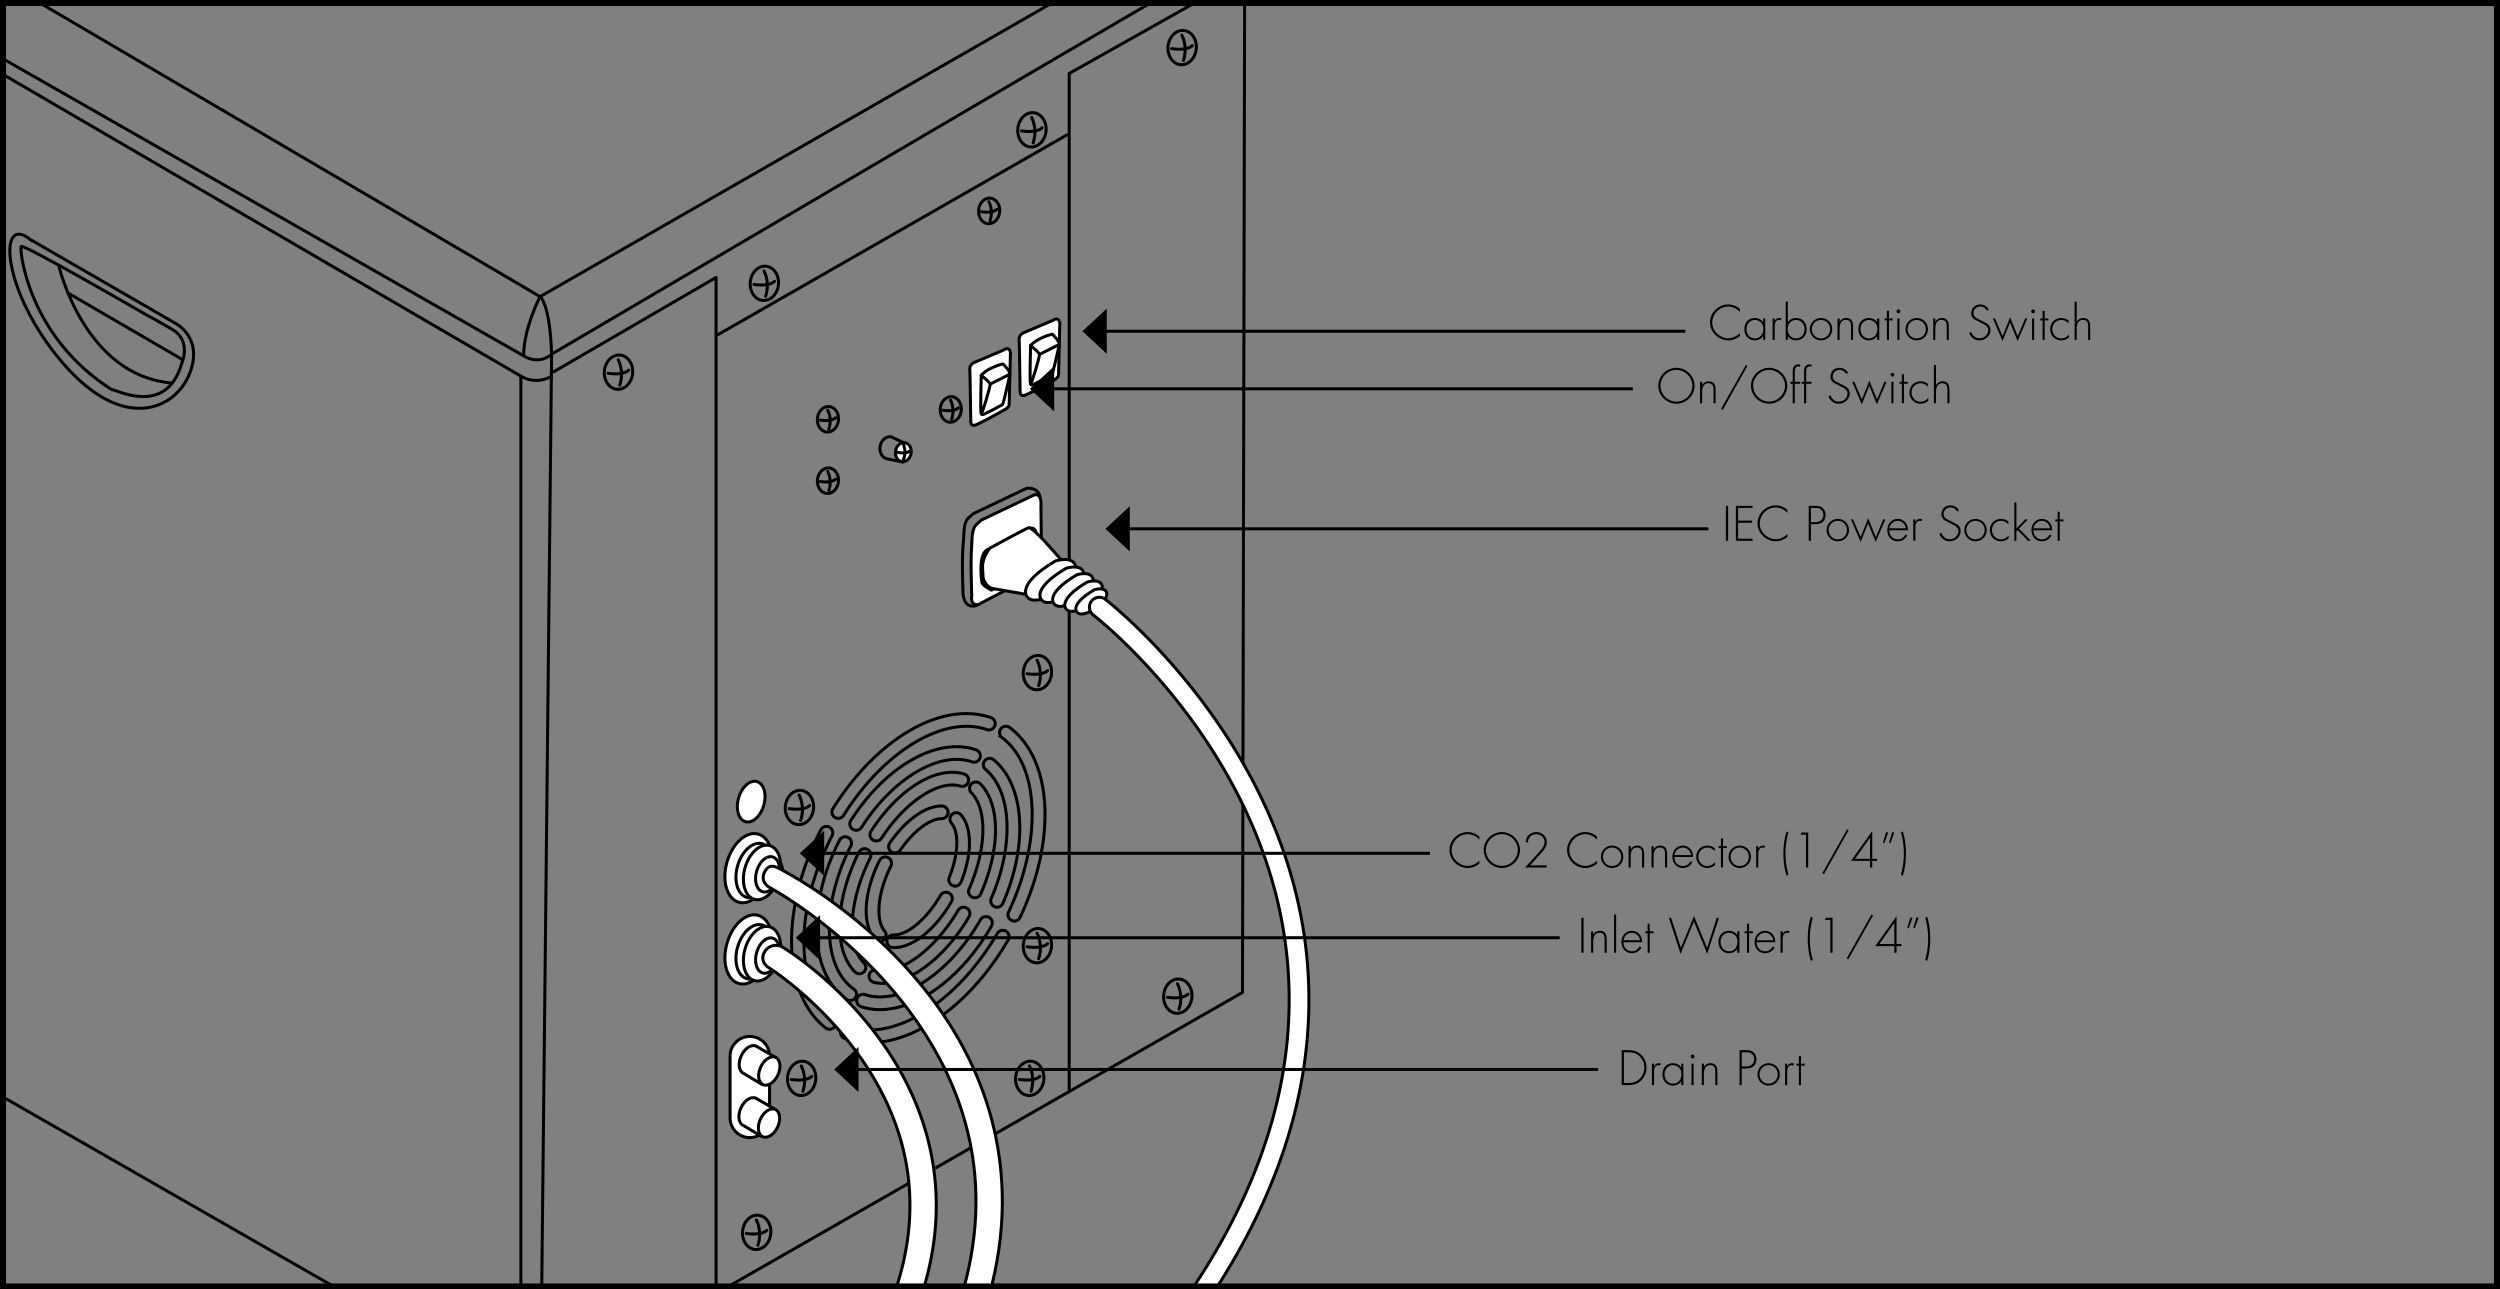 <?xml version="1.0" encoding="UTF-8"?> <svg xmlns="http://www.w3.org/2000/svg" xmlns:xlink="http://www.w3.org/1999/xlink" id="Layer_1" data-name="Layer 1" viewBox="0 0 1655.433 853.869"><rect x="0" y="0" width="1655.433" height="853.869" fill="#808080" stroke="none"/><defs><style>.cls-1,.cls-3,.cls-7,.cls-8{fill:none;}.cls-2{clip-path:url(#clip-path);}.cls-3,.cls-7,.cls-8{stroke:#000;stroke-width:2px;}.cls-3{stroke-linecap:round;stroke-linejoin:round;}.cls-4{fill:#fff;}.cls-5{clip-path:url(#clip-path-2);}.cls-6{clip-path:url(#clip-path-4);}.cls-7{stroke-miterlimit:10;}</style><clipPath id="clip-path"><rect class="cls-1" y="0.004" width="1655.431" height="853.865"></rect></clipPath><clipPath id="clip-path-2"><path class="cls-1" d="M680.032,350.679l-25.161,12.972c-7.33,1.489-5.089,19.493-4.671,21.907.411,2.414,6.294,5.193,6.294,5.193l22.786-11.944s3.615-6.509,5.212-8.777c1.6-2.272,1.762-4.64,1.835-14.162.035-4.985-1.689-6.171-3.343-6.171a6.077,6.077,0,0,0-2.951.983"></path></clipPath><clipPath id="clip-path-4"><rect class="cls-1" y="0.004" width="867.712" height="853.865"></rect></clipPath></defs><g class="cls-2"><path class="cls-3" d="M654.836,133.549a16.806,16.806,0,0,1,.76,12.523m4.406-7.396s-2.134,2.671-10.124,1.539m4.256,7.887c-3.83-.388-6.551-4.479-6.083-9.13.472-4.652,3.965-8.109,7.795-7.722,3.83.384,6.555,4.475,6.083,9.127C661.461,145.032,657.968,148.49,654.134,148.103ZM548.089,271.514a16.808,16.808,0,0,1,.764,12.527m4.41-7.399s-2.138,2.675-10.132,1.539m4.26,7.887c-3.834-.388-6.559-4.479-6.083-9.13.468-4.652,3.961-8.113,7.787-7.722,3.834.388,6.559,4.475,6.087,9.127C554.714,282.997,551.221,286.455,547.391,286.067Zm.698,26.117a16.804,16.804,0,0,1,.764,12.527m4.41-7.396s-2.138,2.667-10.132,1.535m4.26,7.891c-3.834-.391-6.559-4.479-6.083-9.134.468-4.655,3.961-8.113,7.787-7.722,3.834.388,6.559,4.475,6.087,9.127C554.714,323.663,551.221,327.125,547.391,326.741Zm82.031-61.759a16.813,16.813,0,0,1,.76,12.527m4.41-7.396s-2.138,2.667-10.128,1.535m4.256,7.891c-3.83-.391-6.551-4.479-6.083-9.134.472-4.652,3.961-8.106,7.791-7.718,3.83.384,6.555,4.471,6.087,9.126C636.046,276.465,632.554,279.923,628.72,279.539Zm58.014,338.433a22.582,22.582,0,0,1,1.025,16.825m5.922-9.936s-2.867,3.592-13.609,2.069m5.722,10.589c-5.147-.514-8.804-6.01-8.171-12.258.629-6.256,5.315-10.9,10.466-10.378,5.147.518,8.808,6.01,8.179,12.258C695.633,633.396,690.943,638.04,685.793,637.518Zm.94-200.361a22.586,22.586,0,0,1,1.025,16.825m5.922-9.936s-2.867,3.592-13.609,2.069m5.722,10.593c-5.147-.522-8.804-6.014-8.171-12.266.629-6.248,5.315-10.896,10.466-10.374,5.147.518,8.808,6.01,8.179,12.266C695.633,452.582,690.943,457.229,685.793,456.707Zm-156.636,69.769a22.579,22.579,0,0,1,1.025,16.821m5.922-9.932s-2.867,3.592-13.609,2.065m5.722,10.596c-5.143-.522-8.804-6.018-8.175-12.266.633-6.252,5.323-10.896,10.47-10.374s8.808,6.014,8.179,12.262C538.053,541.901,533.367,546.548,528.217,546.026Zm2.391,159.814a22.553,22.553,0,0,1,1.025,16.821m5.926-9.936s-2.867,3.592-13.609,2.065m5.722,10.596c-5.15-.522-8.804-6.018-8.171-12.266.629-6.252,5.315-10.896,10.466-10.374,5.147.522,8.808,6.014,8.175,12.262C539.512,721.261,534.822,725.908,529.671,725.386ZM404.802,864.61a22.594,22.594,0,0,1,1.029,16.825m5.922-9.936s-2.871,3.592-13.613,2.065m5.722,10.6c-5.143-.53-8.804-6.018-8.171-12.27.629-6.252,5.319-10.896,10.47-10.378,5.143.526,8.804,6.014,8.171,12.27C413.702,880.038,409.012,884.686,403.861,884.164Zm96.983-76.366a22.57,22.57,0,0,1,1.025,16.822m5.926-9.936s-2.871,3.592-13.613,2.065m5.722,10.596c-5.143-.522-8.804-6.014-8.171-12.262.629-6.26,5.319-10.896,10.47-10.378,5.143.518,8.804,6.006,8.171,12.262C509.745,823.218,505.055,827.862,499.905,827.344ZM681.659,705.84a22.553,22.553,0,0,1,1.025,16.821m5.926-9.936s-2.871,3.592-13.613,2.065m5.722,10.596c-5.147-.522-8.804-6.018-8.175-12.266.637-6.252,5.323-10.896,10.47-10.374s8.808,6.014,8.175,12.262C690.556,721.261,685.87,725.908,680.719,725.386Zm98.971-73.979a22.553,22.553,0,0,1,1.025,16.821m5.926-9.936s-2.871,3.592-13.613,2.069m5.722,10.596c-5.147-.522-8.804-6.018-8.175-12.266.637-6.256,5.323-10.9,10.47-10.378s8.808,6.01,8.175,12.266C788.587,666.828,783.901,671.476,778.75,670.957Zm3.846-647.682a22.592,22.592,0,0,1,1.021,16.825m5.926-9.936s-2.871,3.596-13.613,2.065m5.726,10.596c-5.147-.518-8.804-6.01-8.171-12.262.629-6.256,5.319-10.896,10.462-10.378,5.15.522,8.808,6.01,8.179,12.266C791.492,38.704,786.802,43.347,781.656,42.825Zm-98.549,34.913a22.572,22.572,0,0,1,1.029,16.825m5.926-9.936S687.186,88.22,676.444,86.693m5.726,10.596c-5.147-.518-8.804-6.014-8.171-12.262.633-6.256,5.319-10.896,10.462-10.378,5.15.522,8.812,6.01,8.179,12.262C692.006,93.163,687.316,97.811,682.17,97.289ZM505.926,179.401a22.557,22.557,0,0,1,1.025,16.821m5.926-9.932s-2.871,3.592-13.613,2.065m5.726,10.596c-5.147-.522-8.808-6.014-8.175-12.266.629-6.252,5.319-10.896,10.47-10.374,5.15.518,8.804,6.01,8.171,12.262C514.826,194.825,510.136,199.469,504.99,198.951Zm-95.64,39.269a22.556,22.556,0,0,1,1.025,16.825m5.926-9.936s-2.871,3.588-13.613,2.065m5.722,10.593c-5.147-.518-8.804-6.014-8.175-12.262.637-6.252,5.323-10.896,10.47-10.374,5.147.518,8.808,6.006,8.175,12.258C418.246,253.645,413.56,258.288,408.409,257.766Z"></path><path class="cls-4" d="M697.363,212.05,678.008,220.244s-3.366,1.259-3.155,4.571c.211,3.316.633,34.349.633,34.349s-.215,3.42,2.733,2.683c2.948-.733,20.199-10.504,20.199-10.504s2.525-1.474,2.525-3.155c0-1.681.84-34.503.84-34.503s-.633-4.264-4.421-1.635"></path><path class="cls-3" d="M697.363,212.05,678.008,220.244s-3.366,1.259-3.155,4.571c.211,3.316.633,34.349.633,34.349s-.215,3.42,2.733,2.683c2.948-.733,20.199-10.504,20.199-10.504s2.525-1.474,2.525-3.155c0-1.681.84-34.503.84-34.503S701.151,209.421,697.363,212.05Z"></path><path class="cls-4" d="M682.43,228.82s3.581-4.694,14.296-7.568c0,0,6.375,5.953,4.057,7.158-2.31,1.209-12.178,6.118-12.178,6.118"></path><path class="cls-3" d="M682.43,228.82s3.581-4.694,14.296-7.568c0,0,6.375,5.953,4.057,7.158-2.31,1.209-12.178,6.118-12.178,6.118"></path><path class="cls-4" d="M701.363,228.515s-4.21,19.355-4.84,19.723-12.834,6.989-13.463,6.724c0,0-.867-.338-.622-1.132"></path><path class="cls-3" d="M701.363,228.515s-4.21,19.355-4.84,19.723-12.834,6.989-13.463,6.724c0,0-.867-.338-.622-1.132"></path><path class="cls-4" d="M682.43,228.82s-.695,24.417-.069,25.311c.637.89,6.167-17.996,5.96-19.416-.215-1.42-5.891-5.895-5.891-5.895"></path><path class="cls-3" d="M682.43,228.82s-.695,24.417-.069,25.311c.637.89,6.167-17.996,5.96-19.416C688.106,233.295,682.43,228.82,682.43,228.82Z"></path><path class="cls-4" d="M664.686,231.731l-19.355,8.194s-3.366,1.259-3.155,4.575c.211,3.316.633,34.349.633,34.349s-.215,3.416,2.733,2.683c2.948-.737,20.199-10.504,20.199-10.504s2.525-1.474,2.525-3.159c0-1.685.84-34.503.84-34.503s-.633-4.26-4.421-1.635"></path><path class="cls-3" d="M684.082,369.968a7.68,7.68,0,0,1-3.915,6.309m8.589-46.262c-.626-7.841-8.958-6.666-8.958-6.666l-35.209,16.737-3.304,2.894s-2.771,1.762-3.036,10.293c-.265,8.635-1.539,9.495-.618,37.819,0,0-.499,12.811,9.08,9.829m17.973-169.19-19.355,8.194s-3.366,1.259-3.155,4.575c.211,3.316.633,34.349.633,34.349s-.215,3.416,2.733,2.683c2.948-.737,20.199-10.504,20.199-10.504s2.525-1.474,2.525-3.159c0-1.685.84-34.503.84-34.503S668.474,229.106,664.686,231.731Z"></path><path class="cls-4" d="M649.753,248.506s3.581-4.694,14.296-7.572c0,0,6.375,5.953,4.057,7.161-2.31,1.205-12.178,6.118-12.178,6.118"></path><path class="cls-3" d="M649.753,248.506s3.581-4.694,14.296-7.572c0,0,6.375,5.953,4.057,7.161-2.31,1.205-12.178,6.118-12.178,6.118"></path><path class="cls-4" d="M668.686,248.197s-4.21,19.358-4.84,19.723c-.629.372-12.834,6.989-13.463,6.724,0,0-.867-.338-.622-1.132"></path><path class="cls-3" d="M668.686,248.197s-4.21,19.358-4.84,19.723c-.629.372-12.834,6.989-13.463,6.724,0,0-.867-.338-.622-1.132"></path><path class="cls-4" d="M649.753,248.506s-.695,24.409-.069,25.303c.637.898,6.167-17.992,5.96-19.408-.215-1.424-5.891-5.895-5.891-5.895"></path><path class="cls-3" d="M649.753,248.506s-.695,24.409-.069,25.303c.637.898,6.167-17.992,5.96-19.408C655.429,252.977,649.753,248.506,649.753,248.506Z"></path><path class="cls-4" d="M685.151,327.576c5.097-.422,4.126,7.518,4.126,7.518s.464,34.522.153,39.1a7.673,7.673,0,0,1-3.907,6.313l-37.723,19.815c-5.692.714-4.321-5.803-4.321-5.803-.925-28.324-.146-28.381.123-37.016.261-8.528,3.032-10.289,3.032-10.289l3.304-2.905Z"></path><path class="cls-3" d="M685.151,327.576c5.097-.422,4.126,7.518,4.126,7.518s.464,34.522.153,39.1a7.673,7.673,0,0,1-3.907,6.313l-37.723,19.815c-5.692.714-4.321-5.803-4.321-5.803-.925-28.324-.146-28.381.123-37.016.261-8.528,3.032-10.289,3.032-10.289l3.304-2.905Z"></path></g><g class="cls-5"><path class="cls-4" d="M678.874,350.597l-1.14,11.487s-4.226,8.255-5.354,8.685c-1.128.426-23.016,9.998-23.016,9.998"></path><path class="cls-3" d="M678.874,350.597l-1.14,11.487s-4.226,8.255-5.354,8.685c-1.128.426-23.016,9.998-23.016,9.998"></path><polygon class="cls-4" points="662.848 365.633 666.586 368.945 666.137 375.5 662.51 372.057 662.848 365.633"></polygon><polygon class="cls-3" points="662.848 365.633 666.586 368.945 666.137 375.5 662.51 372.057 662.848 365.633"></polygon><polyline class="cls-4" points="662.868 365.526 665.224 364.313 668.951 367.625 666.682 368.957"></polyline><polyline class="cls-3" points="662.868 365.526 665.224 364.313 668.951 367.625 666.682 368.957"></polyline><polygon class="cls-4" points="668.951 367.625 668.506 374.184 666.203 375.585 666.618 369.149 668.951 367.625"></polygon><polygon class="cls-3" points="668.951 367.625 668.506 374.184 666.203 375.585 666.618 369.149 668.951 367.625"></polygon><polygon class="cls-4" points="652.09 360.139 655.832 363.447 655.383 370.006 651.756 366.568 652.09 360.139"></polygon><polygon class="cls-3" points="652.09 360.139 655.832 363.447 655.383 370.006 651.756 366.568 652.09 360.139"></polygon><polyline class="cls-4" points="652.11 360.032 654.466 358.823 658.197 362.131 655.924 363.463"></polyline><polyline class="cls-3" points="652.11 360.032 654.466 358.823 658.197 362.131 655.924 363.463"></polyline><polyline class="cls-4" points="658.198 362.131 657.749 368.686 655.446 370.087"></polyline><polyline class="cls-3" points="658.198 362.131 657.749 368.686 655.446 370.087"></polyline><polygon class="cls-4" points="671.003 349.912 674.734 353.224 674.288 359.779 670.662 356.34 671.003 349.912"></polygon><polygon class="cls-3" points="671.003 349.912 674.734 353.224 674.288 359.779 670.662 356.34 671.003 349.912"></polygon><polyline class="cls-4" points="671.019 349.809 673.368 348.596 677.102 351.905 674.83 353.24"></polyline><polyline class="cls-3" points="671.019 349.809 673.368 348.596 677.102 351.905 674.83 353.24"></polyline><polyline class="cls-4" points="677.103 351.904 676.654 358.459 674.351 359.86"></polyline><polyline class="cls-3" points="677.103 351.904 676.654 358.459 674.351 359.86"></polyline></g><g class="cls-2"><path class="cls-3" d="M654.871,363.652l25.161-12.972s6.363-4.333,6.294,5.189c-.073,9.518-.23,11.89-1.835,14.162-1.597,2.268-5.216,8.777-5.216,8.777L656.494,390.752s-5.88-2.779-6.294-5.197C649.782,383.149,647.54,365.141,654.871,363.652Z"></path><path class="cls-4" d="M509.578,740.224a13.07,13.07,0,1,1-26.14,0V699.381a13.07,13.07,0,1,1,26.14,0Z"></path><path class="cls-3" d="M509.578,740.224a13.07,13.07,0,1,1-26.14,0V699.381a13.07,13.07,0,1,1,26.14,0Z"></path><path class="cls-4" d="M505.791,533.225c-2.107,7.323-7.565,12.185-12.189,10.854s-6.67-8.351-4.563-15.67c2.111-7.323,7.568-12.185,12.185-10.854,4.625,1.332,6.67,8.347,4.567,15.67"></path><path class="cls-3" d="M505.791,533.225c-2.107,7.323-7.565,12.185-12.189,10.854s-6.67-8.351-4.563-15.67c2.111-7.323,7.568-12.185,12.185-10.854C505.849,518.887,507.894,525.903,505.791,533.225Z"></path><path class="cls-4" d="M513.586,700.176l-12.884-7.453c-3.147-1.462-7.561,1.397-9.871,6.375-2.307,4.982-1.623,10.205,1.524,11.659l11.844,7.104"></path><path class="cls-3" d="M513.586,700.176l-12.884-7.453c-3.147-1.462-7.561,1.397-9.871,6.375-2.307,4.982-1.623,10.205,1.524,11.659l11.844,7.104"></path><path class="cls-4" d="M515.107,711.825c-2.307,4.982-6.724,7.837-9.871,6.386-3.143-1.462-3.826-6.678-1.52-11.659,2.303-4.982,6.724-7.833,9.871-6.375,3.147,1.447,3.826,6.67,1.52,11.648"></path><path class="cls-3" d="M515.107,711.825c-2.307,4.982-6.724,7.837-9.871,6.386-3.143-1.462-3.826-6.678-1.52-11.659,2.303-4.982,6.724-7.833,9.871-6.375C516.735,701.624,517.414,706.847,515.107,711.825Z"></path><path class="cls-4" d="M513.396,734.651l-12.884-7.453c-3.143-1.458-7.561,1.401-9.867,6.375-2.307,4.982-1.627,10.205,1.516,11.663l11.848,7.1"></path><path class="cls-3" d="M513.396,734.651l-12.884-7.453c-3.143-1.458-7.561,1.401-9.867,6.375-2.307,4.982-1.627,10.205,1.516,11.663l11.848,7.1"></path><path class="cls-4" d="M514.917,746.304c-2.307,4.982-6.728,7.837-9.871,6.386-3.143-1.462-3.823-6.678-1.516-11.66,2.299-4.985,6.72-7.837,9.867-6.379,3.143,1.451,3.83,6.67,1.52,11.652"></path></g><g class="cls-6"><path class="cls-3" d="M-33.41,28.676,344.918,249.067V922.943L-32.685,706.547M-.734,37.392l347.471,198.242c0-18.518,10.892-39.216,10.892-39.216s6.532,4.364,7.622,38.126c0,0-7.622,7.622-18.514,1.09m477.088-260.332s6.532-31.586-37.039-25.05c0,0,28.681.729,30.139,19.972m-343.837-216.039L808.573-50.837M19.964-1.82,357.629,196.419,786.785-49.747,451.3-247.989M706.543,89.311,475.628,221.473M708.001,722.954V48.649L824.186-16.707M366.705,246.166l107.469-62.45V856.352M357.99,922.943,822.731,657.169l1.455-673.876s0-15.973-7.261-13.068c-7.257,2.901-451.674,264.319-451.674,264.319ZM514.917,746.304c-2.307,4.982-6.728,7.837-9.871,6.386-3.143-1.462-3.823-6.678-1.516-11.66,2.299-4.985,6.72-7.837,9.867-6.379C516.54,736.103,517.227,741.322,514.917,746.304Z"></path></g><g class="cls-2"><path class="cls-7" d="M44.474,193.699l76.792,44.654M39.028,176.267s16.883,72.436,74.609,77.341M96.758,208.402s-81.693-47.379-82.783-45.203,4.356,59.364,59.906,94.761c2.18-.541,35.946,18.518,46.293-16.883,0,0,7.081-15.248-5.991-22.874C101.114,210.582,96.758,208.402,96.758,208.402Zm-76.704-49.812,95.775,55.323s18.99,9.077,9.909,33.025c-9.084,23.941-43.76,40.451-84.215-6.609C1.064,193.269-1.818,140.867,20.054,158.59Z"></path><path class="cls-3" d="M587.512,303.816c-3.301-.587-5.404-4.306-4.698-8.317.71-4.011,3.957-6.785,7.257-6.206,0,0,7.918,3.339,10.335,5.227,2.414,1.884-2.518,11.498-2.518,11.498Zm-242.593,619.128s4.721,5.446,13.072,0M344.919,249.068a19.791,19.791,0,0,0,20.333,0"></path><path class="cls-4" d="M597.077,305.582c-2.817-.495-4.606-3.673-4.003-7.092.599-3.423,3.377-5.788,6.187-5.292,2.817.499,4.613,3.677,4.011,7.092-.606,3.42-3.374,5.791-6.194,5.292"></path><path class="cls-3" d="M598.394,294.844a12.446,12.446,0,0,1-.127,9.311m3.673-5.231s-1.727,1.865-7.588.587m2.725,6.071c-2.817-.495-4.606-3.673-4.003-7.092.599-3.423,3.377-5.788,6.187-5.292,2.817.499,4.613,3.677,4.011,7.092C602.665,303.709,599.898,306.081,597.077,305.582Z"></path><path class="cls-4" d="M511.887,578.799c-2.687,6.21-7.925,9.909-11.717,8.275-3.776-1.635-4.675-7.994-1.988-14.2,2.687-6.202,7.925-9.909,11.713-8.274,3.78,1.639,4.675,7.998,1.992,14.2"></path><path class="cls-3" d="M511.887,578.799c-2.687,6.21-7.925,9.909-11.717,8.275-3.776-1.635-4.675-7.994-1.988-14.2,2.687-6.202,7.925-9.909,11.713-8.274C513.675,566.237,514.57,572.597,511.887,578.799Z"></path><path class="cls-4" d="M511.653,579.342c-2.23,5.158-6.344,8.328-9.203,7.096-2.855-1.236-3.362-6.405-1.132-11.564,2.23-5.154,6.352-8.332,9.203-7.1,2.855,1.24,3.362,6.413,1.132,11.567"></path><path class="cls-3" d="M511.653,579.342c-2.23,5.158-6.344,8.328-9.203,7.096-2.855-1.236-3.362-6.405-1.132-11.564,2.23-5.154,6.352-8.332,9.203-7.1C513.376,569.014,513.883,574.187,511.653,579.342Z"></path><path class="cls-4" d="M516.739,582.391c-2.234,5.158-6.348,8.332-9.211,7.096-2.848-1.232-3.354-6.405-1.128-11.56,2.234-5.154,6.356-8.336,9.203-7.1,2.855,1.236,3.362,6.413,1.136,11.564"></path><path class="cls-3" d="M516.739,582.391c-2.234,5.158-6.348,8.332-9.211,7.096-2.848-1.232-3.354-6.405-1.128-11.56,2.234-5.154,6.356-8.336,9.203-7.1C518.459,572.064,518.965,577.241,516.739,582.391Z"></path><path class="cls-7" d="M671.651,609.901a4.06,4.06,0,0,1-1.781-.407,4.188,4.188,0,0,1-2.003-5.576c22.352-47.314,20.498-96.941-4.306-115.44a4.193,4.193,0,1,1,5.012-6.724c28.393,21.181,31.29,74.067,6.874,125.737A4.201,4.201,0,0,1,671.651,609.901Zm-95.563,80.538a49.333,49.333,0,0,1-16.722-2.821,4.193,4.193,0,0,1,2.829-7.895c29.379,10.527,71.588-15.973,98.192-61.621a4.196,4.196,0,0,1,7.25,4.226C643.155,664.334,606.99,690.439,576.087,690.439ZM549.276,681.547a4.172,4.172,0,0,1-2.56-.879c-28.83-22.402-30.193-78.807-3.166-131.206a4.193,4.193,0,0,1,7.453,3.842c-25.203,48.872-24.839,100.779.852,120.74A4.191,4.191,0,0,1,549.276,681.547ZM555.056,541.913a4.196,4.196,0,0,1-3.55-6.417c29.226-46.684,72.279-71.488,104.655-60.309a4.192,4.192,0,0,1-2.736,7.925c-28.235-9.744-68.1,14.158-94.811,56.831A4.185,4.185,0,0,1,555.056,541.913Zm105.162,58.804a4.313,4.313,0,0,1-1.673-.345,4.2,4.2,0,0,1-2.168-5.523c15.236-34.952,13.667-70.821-3.73-85.286a4.193,4.193,0,1,1,5.362-6.448c20.525,17.071,23.02,56.171,6.06,95.088A4.206,4.206,0,0,1,660.218,600.717Zm-77.51,67.827a40.007,40.007,0,0,1-12.542-1.954,4.191,4.191,0,1,1,2.614-7.964c23.093,7.584,55.972-13.751,76.489-49.632a4.193,4.193,0,0,1,7.28,4.16C637.083,647.19,607.796,668.544,582.708,668.544Zm-19.761-6.006a4.12,4.12,0,0,1-2.391-.752c-24.57-17.098-26.558-62.427-4.621-105.427a4.194,4.194,0,0,1,7.472,3.811c-19.719,38.648-18.867,80.262,1.934,94.738a4.188,4.188,0,0,1-2.395,7.63Zm3.988-112.769a4.189,4.189,0,0,1-3.519-6.455c23.246-36.299,57.346-55.53,82.895-46.769a4.191,4.191,0,1,1-2.717,7.929c-21.55-7.373-52.295,10.861-73.119,43.368A4.213,4.213,0,0,1,566.934,549.769Zm78.612,44.727a4.146,4.146,0,0,1-1.677-.357,4.193,4.193,0,0,1-2.161-5.523c11.61-26.508,12.22-52.69,1.489-63.667a4.193,4.193,0,1,1,5.999-5.86c13.264,13.571,13.34,42.865.196,72.889A4.2,4.2,0,0,1,645.546,594.496Zm-60.95,56.647a27.366,27.366,0,0,1-5.803-.603,4.193,4.193,0,0,1,1.769-8.198c15.624,3.362,38.329-13.268,53.899-39.58a4.191,4.191,0,0,1,7.211,4.272C625.75,633.946,603.114,651.143,584.596,651.143Zm-15.505-6.344a4.184,4.184,0,0,1-2.994-1.251c-14.404-14.626-13.314-47.21,2.66-79.218a4.192,4.192,0,1,1,7.503,3.742c-14.169,28.397-15.931,57.664-4.183,69.6a4.189,4.189,0,0,1-2.986,7.127ZM580.267,556.85a4.132,4.132,0,0,1-2.287-.679,4.182,4.182,0,0,1-1.217-5.803c18.38-28.109,43.123-43.314,61.544-37.868a4.194,4.194,0,1,1-2.387,8.04c-14.381-4.264-36.314,10.213-52.145,34.418A4.178,4.178,0,0,1,580.267,556.85Zm52.222,29.886a4.115,4.115,0,0,1-1.547-.295,4.195,4.195,0,0,1-2.353-5.446c6.075-15.271,6.647-29.732,1.42-35.969a4.193,4.193,0,0,1,6.428-5.385c7.369,8.8,7.35,25.833-.054,44.454A4.193,4.193,0,0,1,632.489,586.736Zm-40.501,40.747c-.215,0-.43-.004-.641-.012a4.19,4.19,0,0,1,.138-8.378c.184.004.357.008.522.008,9.13,0,21.696-10.662,30.738-26.14a4.19,4.19,0,1,1,7.234,4.229C619.179,615.681,604.342,627.483,591.988,627.483Zm-9.426-4.149a4.188,4.188,0,0,1-3.136-1.405c-8.808-9.909-7.607-30.868,2.986-52.142a4.193,4.193,0,0,1,7.507,3.738c-9.867,19.807-9.545,36.855-4.229,42.839a4.185,4.185,0,0,1-3.128,6.97Zm10.055-58.501a4.192,4.192,0,0,1-3.454-6.555c10.374-15.167,23.545-24.578,34.38-24.578h.073a4.193,4.193,0,0,1-.015,8.386.16.16,0,0,0-.061,0c-7.86,0-18.89,8.401-27.456,20.924A4.191,4.191,0,0,1,592.617,564.833Z"></path><path class="cls-4" d="M509.887,578.973c-3.577,12.454-12.861,20.717-20.717,18.449-7.868-2.257-11.341-14.181-7.753-26.635,3.573-12.454,12.857-20.713,20.713-18.445,7.864,2.26,11.333,14.181,7.756,26.631"></path><path class="cls-3" d="M509.887,578.973c-3.577,12.454-12.861,20.717-20.717,18.449-7.868-2.257-11.341-14.181-7.753-26.635,3.573-12.454,12.857-20.713,20.713-18.445C509.994,554.603,513.464,566.523,509.887,578.973Z"></path><path class="cls-4" d="M510.889,579.718c-2.825,9.821-10.151,16.342-16.346,14.557-6.202-1.788-8.95-11.195-6.121-21.016,2.821-9.825,10.147-16.338,16.346-14.557,6.206,1.785,8.946,11.195,6.121,21.016"></path><path class="cls-3" d="M510.889,579.718c-2.825,9.821-10.151,16.342-16.346,14.557-6.202-1.788-8.95-11.195-6.121-21.016,2.821-9.825,10.147-16.338,16.346-14.557C510.973,560.486,513.713,569.897,510.889,579.718Z"></path><path class="cls-4" d="M515.836,580.954c-2.829,9.825-10.155,16.338-16.349,14.557-6.202-1.785-8.946-11.195-6.121-21.02,2.821-9.821,10.147-16.338,16.346-14.549,6.206,1.781,8.946,11.187,6.125,21.012"></path><path class="cls-3" d="M515.836,580.954c-2.829,9.825-10.155,16.338-16.349,14.557-6.202-1.785-8.946-11.195-6.121-21.02,2.821-9.821,10.147-16.338,16.346-14.549C515.917,561.722,518.657,571.129,515.836,580.954Z"></path><path class="cls-4" d="M515.59,581.056c-1.831,6.363-6.578,10.593-10.596,9.434-4.022-1.155-5.803-7.257-3.968-13.624,1.831-6.363,6.578-10.596,10.596-9.437,4.022,1.159,5.799,7.257,3.968,13.628"></path><path class="cls-3" d="M515.59,581.056c-1.831,6.363-6.578,10.593-10.596,9.434-4.022-1.155-5.803-7.257-3.968-13.624,1.831-6.363,6.578-10.596,10.596-9.437C515.644,568.587,517.421,574.686,515.59,581.056Z"></path><path class="cls-4" d="M511.887,632.595c-2.687,6.206-7.925,9.906-11.717,8.271-3.776-1.631-4.675-7.99-1.988-14.196,2.687-6.206,7.925-9.909,11.713-8.274,3.78,1.639,4.675,7.998,1.992,14.2"></path><path class="cls-3" d="M511.887,632.595c-2.687,6.206-7.925,9.906-11.717,8.271-3.776-1.631-4.675-7.99-1.988-14.196,2.687-6.206,7.925-9.909,11.713-8.274C513.675,620.034,514.57,626.393,511.887,632.595Z"></path><path class="cls-4" d="M511.653,633.138c-2.23,5.154-6.344,8.332-9.203,7.096-2.855-1.236-3.362-6.409-1.132-11.564s6.352-8.332,9.203-7.1c2.855,1.24,3.362,6.413,1.132,11.567"></path><path class="cls-3" d="M511.653,633.138c-2.23,5.154-6.344,8.332-9.203,7.096-2.855-1.236-3.362-6.409-1.132-11.564s6.352-8.332,9.203-7.1C513.376,622.81,513.883,627.984,511.653,633.138Z"></path><path class="cls-4" d="M516.739,636.192c-2.234,5.154-6.348,8.328-9.211,7.096-2.848-1.236-3.354-6.409-1.128-11.564,2.234-5.154,6.356-8.336,9.203-7.1,2.855,1.236,3.362,6.413,1.136,11.567"></path><path class="cls-3" d="M516.739,636.192c-2.234,5.154-6.348,8.328-9.211,7.096-2.848-1.236-3.354-6.409-1.128-11.564,2.234-5.154,6.356-8.336,9.203-7.1C518.459,625.86,518.965,631.038,516.739,636.192Z"></path><path class="cls-4" d="M509.887,632.77c-3.577,12.454-12.861,20.717-20.717,18.449-7.868-2.257-11.341-14.189-7.753-26.635,3.573-12.454,12.857-20.717,20.713-18.445,7.864,2.261,11.333,14.181,7.756,26.631"></path><path class="cls-3" d="M509.887,632.77c-3.577,12.454-12.861,20.717-20.717,18.449-7.868-2.257-11.341-14.189-7.753-26.635,3.573-12.454,12.857-20.717,20.713-18.445C509.994,608.399,513.464,620.32,509.887,632.77Z"></path><path class="cls-4" d="M510.889,633.514c-2.825,9.825-10.151,16.342-16.346,14.561-6.202-1.792-8.95-11.199-6.121-21.02,2.821-9.829,10.147-16.338,16.346-14.557,6.206,1.785,8.946,11.195,6.121,21.016"></path><path class="cls-3" d="M510.889,633.514c-2.825,9.825-10.151,16.342-16.346,14.561-6.202-1.792-8.95-11.199-6.121-21.02,2.821-9.829,10.147-16.338,16.346-14.557C510.973,614.283,513.713,623.693,510.889,633.514Z"></path><path class="cls-4" d="M515.836,634.75c-2.829,9.825-10.155,16.338-16.349,14.557-6.202-1.785-8.946-11.195-6.121-21.02,2.821-9.821,10.147-16.338,16.346-14.549,6.206,1.781,8.946,11.191,6.125,21.012"></path><path class="cls-3" d="M515.836,634.75c-2.829,9.825-10.155,16.338-16.349,14.557-6.202-1.785-8.946-11.195-6.121-21.02,2.821-9.821,10.147-16.338,16.346-14.549C515.917,615.518,518.657,624.929,515.836,634.75Z"></path><path class="cls-4" d="M515.59,634.853c-1.831,6.363-6.578,10.593-10.596,9.434-4.022-1.155-5.803-7.257-3.968-13.624,1.831-6.367,6.578-10.596,10.596-9.437,4.022,1.159,5.799,7.254,3.968,13.628"></path><path class="cls-3" d="M515.59,634.853c-1.831,6.363-6.578,10.593-10.596,9.434-4.022-1.155-5.803-7.257-3.968-13.624,1.831-6.367,6.578-10.596,10.596-9.437C515.644,622.384,517.421,628.478,515.59,634.853Z"></path><path class="cls-4" d="M563.311,987.105c66.99-81.095,93.614-158.505,79.13-230.089C620.369,647.909,511.139,588.479,510.014,587.884c-4.264-2.222-5.922-6.248-3.696-10.512,2.222-4.268,5.008-4.694,9.268-2.472C520.484,577.445,635.674,636.111,659.496,753.416c15.639,77.03-12.205,159.388-82.745,244.788"></path></g><g class="cls-6"><path class="cls-7" d="M563.311,987.105c66.99-81.095,93.614-158.505,79.13-230.089C620.369,647.909,511.139,588.479,510.014,587.884c-4.264-2.222-5.922-6.248-3.696-10.512,2.222-4.268,5.008-4.694,9.268-2.472C520.484,577.445,635.674,636.111,659.496,753.416c15.639,77.03-12.205,159.388-82.745,244.788"></path></g><g class="cls-2"><path class="cls-4" d="M519.456,968.608c62.423-66.522,89.887-130.991,81.643-191.626-11.579-85.101-90.996-135.581-91.795-136.069-4.11-2.502-5.423-6.624-2.925-10.735a8.724,8.724,0,0,1,11.963-2.932c3.554,2.161,87.201,53.834,100,147.214,9.065,66.142-19.926,135.47-86.176,206.075"></path><path class="cls-7" d="M519.456,968.608c62.423-66.522,89.887-130.991,81.643-191.626-11.579-85.101-90.996-135.581-91.795-136.069-4.11-2.502-5.423-6.624-2.925-10.735a8.724,8.724,0,0,1,11.963-2.932c3.554,2.161,87.201,53.834,100,147.214,9.065,66.142-19.926,135.47-86.176,206.075"></path><path class="cls-4" d="M701.827,369.776s-17.965-21.254-20.694-20.314c-2.721.936-25.595,13.467-25.595,13.467s-5.104,5.703-4.905,12.673c.196,6.97.545,7.622.545,7.622s1.566,5.741,6.352,6.509c4.778.771,24.962,4.417,24.962,4.417"></path><path class="cls-3" d="M701.827,369.776s-17.965-21.254-20.694-20.314c-2.721.936-25.595,13.467-25.595,13.467s-5.104,5.703-4.905,12.673c.196,6.97.545,7.622.545,7.622s1.566,5.741,6.352,6.509c4.778.771,24.962,4.417,24.962,4.417"></path><path class="cls-4" d="M698.848,371.475c-27.092,16.081-18.487,23.952-18.487,23.952s6.148,9.226,28.696-12.043c0,0,5.527-6.375,2.126-10.631-3.404-4.252-12.335-1.278-12.335-1.278"></path><path class="cls-3" d="M698.848,371.475c-27.092,16.081-18.487,23.952-18.487,23.952s6.148,9.226,28.696-12.043c0,0,5.527-6.375,2.126-10.631C707.779,368.501,698.848,371.475,698.848,371.475Z"></path><path class="cls-4" d="M705.898,376.335c-23.668,14.051-16.154,20.924-16.154,20.924s5.377,8.067,25.069-10.52c0,0,4.832-5.573,1.861-9.292-2.974-3.711-10.777-1.113-10.777-1.113"></path><path class="cls-3" d="M705.898,376.335c-23.668,14.051-16.154,20.924-16.154,20.924s5.377,8.067,25.069-10.52c0,0,4.832-5.573,1.861-9.292C713.701,373.737,705.898,376.335,705.898,376.335Z"></path><path class="cls-4" d="M712.972,380.648c-21.826,12.953-14.887,19.293-14.887,19.293s4.951,7.438,23.116-9.694c0,0,4.452-5.143,1.708-8.57-2.74-3.427-9.936-1.029-9.936-1.029"></path><path class="cls-3" d="M712.972,380.648c-21.826,12.953-14.887,19.293-14.887,19.293s4.951,7.438,23.116-9.694c0,0,4.452-5.143,1.708-8.57C720.168,378.25,712.972,380.648,712.972,380.648Z"></path><path class="cls-4" d="M719.849,385.453c-20.249,12.016-13.816,17.9-13.816,17.9s4.594,6.904,21.45-9c0,0,4.13-4.767,1.589-7.948-2.548-3.178-9.222-.952-9.222-.952"></path><path class="cls-3" d="M719.849,385.453c-20.249,12.016-13.816,17.9-13.816,17.9s4.594,6.904,21.45-9c0,0,4.13-4.767,1.589-7.948C726.523,383.227,719.849,385.453,719.849,385.453Z"></path><path class="cls-4" d="M724.602,390.554C707.861,400.495,713.18,405.357,713.18,405.357s3.796,5.707,17.731-7.442c0,0,3.416-3.942,1.316-6.57-2.103-2.629-7.626-.791-7.626-.791"></path><path class="cls-3" d="M724.602,390.554C707.861,400.495,713.18,405.357,713.18,405.357s3.796,5.707,17.731-7.442c0,0,3.416-3.942,1.316-6.57C730.124,388.716,724.602,390.554,724.602,390.554Z"></path></g><g class="cls-6"><path class="cls-4" d="M672.619,983.489c124.079-109.695,184.921-221.381,180.841-331.951C847.988,503.239,725.221,408.201,723.982,407.257a6.536,6.536,0,1,1,7.914-10.405c1.286.982,128.93,99.797,134.625,254.21,4.229,114.665-58.094,229.805-185.24,342.221"></path><path class="cls-7" d="M672.619,983.489c124.079-109.695,184.921-221.381,180.841-331.951C847.988,503.239,725.221,408.201,723.982,407.257a6.536,6.536,0,1,1,7.914-10.405c1.286.982,128.93,99.797,134.625,254.21,4.229,114.665-58.094,229.805-185.24,342.221"></path></g><path d="M1651.435,4V849.869H4V4H1651.435m4-4H0V853.869H1655.435V0Z"></path><line class="cls-8" x1="731.083" y1="219.339" x2="1116.012" y2="219.339"></line><polygon points="716.752 219.339 732.871 234.322 732.871 204.356 716.752 219.339"></polygon><line class="cls-8" x1="696.27" y1="257.463" x2="1081.199" y2="257.463"></line><polygon points="681.938 257.463 698.058 272.446 698.058 242.48 681.938 257.463"></polygon><line class="cls-8" x1="746.314" y1="350.172" x2="1131.243" y2="350.172"></line><polygon points="731.982 350.172 748.101 365.155 748.101 335.189 731.982 350.172"></polygon><line class="cls-8" x1="543.964" y1="565.034" x2="946.842" y2="565.034"></line><polygon points="529.632 565.034 545.751 580.017 545.751 550.051 529.632 565.034"></polygon><line class="cls-8" x1="541.244" y1="620.938" x2="1032.789" y2="620.938"></line><polygon points="526.912 620.938 543.031 635.921 543.031 605.955 526.912 620.938"></polygon><line class="cls-8" x1="566.701" y1="708.183" x2="1058.246" y2="708.183"></line><polygon points="552.369 708.183 568.488 723.166 568.488 693.2 552.369 708.183"></polygon><path d="M1152.123,206.651a8.716,8.716,0,0,0-1.567-1.492,11.828,11.828,0,0,0-1.919-1.151,10.634,10.634,0,0,0-2.118-.75,9.179,9.179,0,0,0-2.166-.262,9.78,9.78,0,0,0-4.082.858,11.004,11.004,0,0,0-5.618,5.742,10.16,10.16,0,0,0-.832,4.055,9.523,9.523,0,0,0,.813,3.868,10.53,10.53,0,0,0,2.29,3.283,12.867,12.867,0,0,0,3.422,2.29,9.417,9.417,0,0,0,4.007.903,9.107,9.107,0,0,0,2.103-.259,12.692,12.692,0,0,0,2.136-.723,11.594,11.594,0,0,0,1.964-1.106,7.535,7.535,0,0,0,1.567-1.443v2.028a12.806,12.806,0,0,1-3.609,2.133,11.268,11.268,0,0,1-4.096.753,11.518,11.518,0,0,1-4.606-.937,12.505,12.505,0,0,1-3.838-2.549,12.326,12.326,0,0,1-2.642-3.774,10.986,10.986,0,0,1-.982-4.591,11.308,11.308,0,0,1,.967-4.636,12.047,12.047,0,0,1,2.627-3.793,12.508,12.508,0,0,1,3.853-2.549,11.76,11.76,0,0,1,4.651-.937,11.38,11.38,0,0,1,7.676,3.01Z"></path><path d="M1168.918,225.072h-1.383v-2.549h-.06a5.222,5.222,0,0,1-.997,1.214,6.165,6.165,0,0,1-1.323.903,6.513,6.513,0,0,1-1.518.555,6.895,6.895,0,0,1-1.567.184,6.985,6.985,0,0,1-2.916-.585,6.433,6.433,0,0,1-2.196-1.597,7.208,7.208,0,0,1-1.398-2.38,8.621,8.621,0,0,1-.491-2.931,8.372,8.372,0,0,1,.491-2.901,7.085,7.085,0,0,1,1.383-2.32,6.175,6.175,0,0,1,2.181-1.533,7.271,7.271,0,0,1,2.886-.555,7.026,7.026,0,0,1,3.115.708,5.749,5.749,0,0,1,2.35,2.058h.06v-2.459h1.383Zm-6.971-13.204a4.913,4.913,0,0,0-2.241.51,5.461,5.461,0,0,0-1.732,1.349,6.128,6.128,0,0,0-1.121,1.934,6.347,6.347,0,0,0-.401,2.226,7.233,7.233,0,0,0,.382,2.35,6.057,6.057,0,0,0,1.121,1.979,5.531,5.531,0,0,0,1.765,1.368,5.195,5.195,0,0,0,2.32.506,5.433,5.433,0,0,0,2.395-.506,5.036,5.036,0,0,0,1.75-1.383,6.291,6.291,0,0,0,1.076-2.028,8.008,8.008,0,0,0,.367-2.44,6.557,6.557,0,0,0-.401-2.301,5.308,5.308,0,0,0-1.151-1.859,5.602,5.602,0,0,0-1.795-1.244A5.719,5.719,0,0,0,1161.946,211.868Z"></path><path d="M1175.15,212.73h.06a3.936,3.936,0,0,1,1.181-1.567,2.989,2.989,0,0,1,1.889-.585,3.161,3.161,0,0,1,.783.094,5.476,5.476,0,0,1,.723.244l-.738,1.229a1.815,1.815,0,0,0-.476-.214,1.947,1.947,0,0,0-.506-.064,2.296,2.296,0,0,0-1.765.645,3.784,3.784,0,0,0-.862,1.567,7.507,7.507,0,0,0-.274,1.949c-.011.686-.015,1.286-.015,1.799v7.245h-1.383V210.886h1.383Z"></path><path d="M1182.459,199.744h1.379v13.601h.064a5.739,5.739,0,0,1,2.346-2.058,7.054,7.054,0,0,1,3.118-.708,7.171,7.171,0,0,1,2.871.555,6.404,6.404,0,0,1,2.178,1.533,6.87,6.87,0,0,1,1.398,2.32,8.372,8.372,0,0,1,.491,2.901,8.621,8.621,0,0,1-.491,2.931,7.144,7.144,0,0,1-1.398,2.38,6.351,6.351,0,0,1-2.211,1.597,7.013,7.013,0,0,1-2.901.585,6.854,6.854,0,0,1-1.582-.184,6.59,6.59,0,0,1-1.503-.555,6.141,6.141,0,0,1-1.319-.903,5.04,5.04,0,0,1-.997-1.214h-.064v2.549H1182.459Zm6.877,24.347a5.227,5.227,0,0,0,4.096-1.874,6.16,6.16,0,0,0,1.106-1.979,7.233,7.233,0,0,0,.382-2.35,6.518,6.518,0,0,0-.397-2.256,5.904,5.904,0,0,0-1.136-1.919,5.794,5.794,0,0,0-1.75-1.334,4.902,4.902,0,0,0-2.241-.51,5.762,5.762,0,0,0-2.395.476,5.248,5.248,0,0,0-1.765,1.289,5.685,5.685,0,0,0-1.106,1.919,7.506,7.506,0,0,0,0,4.73,6.127,6.127,0,0,0,1.106,1.964,5.177,5.177,0,0,0,1.75,1.353A5.41,5.41,0,0,0,1189.336,224.09Z"></path><path d="M1205.79,210.579a7.57,7.57,0,0,1,2.935.57,7.363,7.363,0,0,1,2.365,1.552,7.185,7.185,0,0,1,1.578,2.346,7.648,7.648,0,0,1,0,5.866,7.241,7.241,0,0,1-1.578,2.35,7.354,7.354,0,0,1-2.365,1.548,7.57,7.57,0,0,1-2.935.57,7.056,7.056,0,0,1-2.867-.585,7.27,7.27,0,0,1-2.335-1.597,7.704,7.704,0,0,1-1.582-2.346,7.022,7.022,0,0,1-.585-2.841,7.39,7.39,0,0,1,4.483-6.847A7.197,7.197,0,0,1,1205.79,210.579Zm-.09,1.289a5.621,5.621,0,0,0-2.35.495,5.753,5.753,0,0,0-1.874,1.334,6.256,6.256,0,0,0-1.226,1.964,6.327,6.327,0,0,0-.446,2.35,6.216,6.216,0,0,0,1.69,4.25,5.953,5.953,0,0,0,1.87,1.338,5.571,5.571,0,0,0,2.335.491,6.39,6.39,0,0,0,2.425-.461,5.866,5.866,0,0,0,1.964-1.289,6.186,6.186,0,0,0,1.308-1.934,6.042,6.042,0,0,0,.472-2.395,6.21,6.21,0,0,0-.472-2.44,6.101,6.101,0,0,0-1.308-1.953,5.916,5.916,0,0,0-1.949-1.289A6.342,6.342,0,0,0,1205.7,211.868Z"></path><path d="M1218.136,213.097h.06a4.669,4.669,0,0,1,4.205-2.519,5.4,5.4,0,0,1,2.275.416,3.522,3.522,0,0,1,1.424,1.181,4.805,4.805,0,0,1,.753,1.859,12.911,12.911,0,0,1,.217,2.47v8.568h-1.383v-8.568a15.996,15.996,0,0,0-.094-1.795,3.857,3.857,0,0,0-.442-1.473,2.542,2.542,0,0,0-1.031-.997,3.841,3.841,0,0,0-1.84-.371,3.477,3.477,0,0,0-3.411,2.028,6.71,6.71,0,0,0-.581,1.998,15.386,15.386,0,0,0-.154,2.178v7.001h-1.383V210.886h1.383Z"></path><path d="M1244.416,225.072h-1.383v-2.549h-.06a5.222,5.222,0,0,1-.997,1.214,6.165,6.165,0,0,1-1.323.903,6.513,6.513,0,0,1-1.518.555,6.895,6.895,0,0,1-1.567.184,6.985,6.985,0,0,1-2.916-.585,6.434,6.434,0,0,1-2.196-1.597,7.208,7.208,0,0,1-1.398-2.38,8.621,8.621,0,0,1-.491-2.931,8.372,8.372,0,0,1,.491-2.901,7.085,7.085,0,0,1,1.383-2.32,6.174,6.174,0,0,1,2.181-1.533,7.271,7.271,0,0,1,2.886-.555,7.026,7.026,0,0,1,3.115.708,5.749,5.749,0,0,1,2.35,2.058h.06v-2.459h1.383Zm-6.971-13.204a4.913,4.913,0,0,0-2.241.51,5.461,5.461,0,0,0-1.732,1.349,6.128,6.128,0,0,0-1.121,1.934,6.347,6.347,0,0,0-.401,2.226,7.233,7.233,0,0,0,.382,2.35,6.057,6.057,0,0,0,1.121,1.979,5.531,5.531,0,0,0,1.765,1.368,5.195,5.195,0,0,0,2.32.506,5.433,5.433,0,0,0,2.395-.506,5.036,5.036,0,0,0,1.75-1.383,6.291,6.291,0,0,0,1.076-2.028,8.008,8.008,0,0,0,.367-2.44,6.557,6.557,0,0,0-.401-2.301,5.308,5.308,0,0,0-1.151-1.859,5.602,5.602,0,0,0-1.795-1.244A5.719,5.719,0,0,0,1237.445,211.868Z"></path><path d="M1250.833,225.072h-1.383V212.175h-1.563v-1.289h1.563v-5.063h1.383v5.063h2.489v1.289h-2.489Z"></path><path d="M1257.095,204.901a1.254,1.254,0,0,1,1.259,1.259,1.259,1.259,0,1,1-1.259-1.259Zm.675,20.171h-1.379V210.886H1257.77Z"></path><path d="M1269.16,210.579a7.57,7.57,0,0,1,2.935.57,7.363,7.363,0,0,1,2.365,1.552,7.185,7.185,0,0,1,1.578,2.346,7.648,7.648,0,0,1,0,5.866,7.241,7.241,0,0,1-1.578,2.35,7.353,7.353,0,0,1-2.365,1.548,7.57,7.57,0,0,1-2.935.57,7.056,7.056,0,0,1-2.867-.585,7.27,7.27,0,0,1-2.335-1.597,7.704,7.704,0,0,1-1.582-2.346,7.022,7.022,0,0,1-.585-2.841,7.39,7.39,0,0,1,4.483-6.847A7.197,7.197,0,0,1,1269.16,210.579Zm-.09,1.289a5.621,5.621,0,0,0-2.35.495,5.753,5.753,0,0,0-1.874,1.334,6.256,6.256,0,0,0-1.226,1.964,6.327,6.327,0,0,0-.446,2.35,6.216,6.216,0,0,0,1.69,4.25,5.953,5.953,0,0,0,1.87,1.338,5.571,5.571,0,0,0,2.335.491,6.389,6.389,0,0,0,2.425-.461,5.866,5.866,0,0,0,1.964-1.289,6.186,6.186,0,0,0,1.308-1.934,6.042,6.042,0,0,0,.472-2.395,6.21,6.21,0,0,0-.472-2.44,6.101,6.101,0,0,0-1.308-1.953,5.916,5.916,0,0,0-1.949-1.289A6.342,6.342,0,0,0,1269.07,211.868Z"></path><path d="M1281.506,213.097h.06a4.669,4.669,0,0,1,4.205-2.519,5.4,5.4,0,0,1,2.275.416,3.522,3.522,0,0,1,1.424,1.181,4.805,4.805,0,0,1,.753,1.859,12.911,12.911,0,0,1,.217,2.47v8.568h-1.383v-8.568a15.996,15.996,0,0,0-.094-1.795,3.857,3.857,0,0,0-.442-1.473,2.542,2.542,0,0,0-1.031-.997,3.841,3.841,0,0,0-1.84-.371,3.477,3.477,0,0,0-3.411,2.028,6.71,6.71,0,0,0-.581,1.998,15.386,15.386,0,0,0-.154,2.178v7.001h-1.383V210.886h1.383Z"></path><path d="M1315.829,205.729a6.479,6.479,0,0,0-1.919-1.994,4.916,4.916,0,0,0-2.777-.738,4.192,4.192,0,0,0-1.72.352,4.381,4.381,0,0,0-1.379.952,4.493,4.493,0,0,0-.922,1.398,4.374,4.374,0,0,0-.337,1.72,3.094,3.094,0,0,0,.382,1.578,4.288,4.288,0,0,0,.997,1.169,7.026,7.026,0,0,0,1.353.873c.491.247.971.483,1.443.708l4.419,2.301a5.945,5.945,0,0,1,1.983,1.934,5.137,5.137,0,0,1,.66,2.672,5.996,5.996,0,0,1-.6,2.672,6.869,6.869,0,0,1-1.612,2.133,7.572,7.572,0,0,1-5.033,1.919,6.783,6.783,0,0,1-4.224-1.368,7.636,7.636,0,0,1-2.594-3.606l1.289-.585a7.575,7.575,0,0,0,2.103,3.01,5.169,5.169,0,0,0,3.486,1.166,5.92,5.92,0,0,0,2.181-.412,5.687,5.687,0,0,0,1.825-1.154,5.58,5.58,0,0,0,1.244-1.732,5.106,5.106,0,0,0,.461-2.166,3.195,3.195,0,0,0-.446-1.705,4.692,4.692,0,0,0-1.136-1.256,8.769,8.769,0,0,0-1.522-.952q-.826-.416-1.563-.783l-4.179-2.211a5.104,5.104,0,0,1-1.78-1.735,4.618,4.618,0,0,1-.615-2.41,6.139,6.139,0,0,1,.446-2.365,5.649,5.649,0,0,1,1.229-1.855,5.414,5.414,0,0,1,1.874-1.214,6.446,6.446,0,0,1,2.38-.431,6.511,6.511,0,0,1,3.283.877,6.066,6.066,0,0,1,2.365,2.38Z"></path><path d="M1326.054,222.524l5.003-12.406,5.037,12.406,4.91-11.637h1.413l-6.416,14.954-5.003-12.252-4.974,12.252-6.386-14.954h1.413Z"></path><path d="M1346.289,204.901a1.259,1.259,0,1,1-1.259,1.259,1.254,1.254,0,0,1,1.259-1.259Zm.675,20.171h-1.383V210.886h1.383Z"></path><path d="M1353.931,225.072h-1.383V212.175H1350.985v-1.289h1.563v-5.063h1.383v5.063h2.489v1.289h-2.489Z"></path><path d="M1369.837,214.173a7.516,7.516,0,0,0-2.241-1.705,6.252,6.252,0,0,0-2.762-.6,5.516,5.516,0,0,0-2.335.495,5.812,5.812,0,0,0-1.859,1.334,6.271,6.271,0,0,0-1.226,1.949,6.12,6.12,0,0,0-.446,2.301,6.391,6.391,0,0,0,1.672,4.284,6.051,6.051,0,0,0,1.844,1.353,5.311,5.311,0,0,0,2.32.506,6.298,6.298,0,0,0,2.886-.69,7.466,7.466,0,0,0,2.331-1.859v1.874a7.801,7.801,0,0,1-2.395,1.458,7.648,7.648,0,0,1-2.762.506,7.197,7.197,0,0,1-5.206-2.166,7.274,7.274,0,0,1-1.518-2.346,7.669,7.669,0,0,1-.555-2.92,7.58,7.58,0,0,1,.555-2.886,7.19,7.19,0,0,1,1.533-2.346,7.104,7.104,0,0,1,2.32-1.567,7.349,7.349,0,0,1,2.901-.57,8.046,8.046,0,0,1,2.627.431,7.473,7.473,0,0,1,2.316,1.319Z"></path><path d="M1375.148,199.744v13.354h.06a4.669,4.669,0,0,1,4.205-2.519,5.4,5.4,0,0,1,2.275.416,3.522,3.522,0,0,1,1.424,1.181,4.805,4.805,0,0,1,.753,1.859,12.91,12.91,0,0,1,.217,2.47v8.568h-1.383v-8.568a15.998,15.998,0,0,0-.094-1.795,3.858,3.858,0,0,0-.442-1.473,2.542,2.542,0,0,0-1.031-.997,3.841,3.841,0,0,0-1.84-.371,3.477,3.477,0,0,0-3.411,2.028,6.71,6.71,0,0,0-.581,1.998,15.386,15.386,0,0,0-.154,2.178v7.001h-1.383V199.744Z"></path><path d="M1110.09,243.557a11.708,11.708,0,0,1,4.621.937,12.109,12.109,0,0,1,3.823,2.564,12.606,12.606,0,0,1,2.594,3.793,11.41,11.41,0,0,1,0,9.194,12.584,12.584,0,0,1-2.594,3.778,11.985,11.985,0,0,1-3.823,2.564,11.901,11.901,0,0,1-9.257,0,11.961,11.961,0,0,1-3.808-2.564,12.516,12.516,0,0,1-2.594-3.778,11.076,11.076,0,0,1-.967-4.602,11.233,11.233,0,0,1,.952-4.591,12.165,12.165,0,0,1,6.416-6.356A11.647,11.647,0,0,1,1110.09,243.557Zm0,1.383a9.978,9.978,0,0,0-4.085.843,11.223,11.223,0,0,0-3.347,2.271,10.686,10.686,0,0,0-2.271,3.332,10.332,10.332,0,0,0,0,8.107,10.643,10.643,0,0,0,2.271,3.332,11.154,11.154,0,0,0,3.347,2.271,10.272,10.272,0,0,0,8.152,0,10.755,10.755,0,0,0,5.618-5.618,10.086,10.086,0,0,0,0-8.092,10.797,10.797,0,0,0-5.618-5.603A9.992,9.992,0,0,0,1110.09,244.94Z"></path><path d="M1127.098,255.041h.064a4.658,4.658,0,0,1,4.205-2.519,5.37,5.37,0,0,1,2.271.416,3.558,3.558,0,0,1,1.428,1.181,4.923,4.923,0,0,1,.753,1.859,12.929,12.929,0,0,1,.214,2.47v8.568h-1.383v-8.568a16.97,16.97,0,0,0-.09-1.795,3.859,3.859,0,0,0-.446-1.473,2.532,2.532,0,0,0-1.027-.997,3.858,3.858,0,0,0-1.844-.371,3.477,3.477,0,0,0-3.407,2.028,6.604,6.604,0,0,0-.585,1.998,15.963,15.963,0,0,0-.154,2.178v7.001h-1.379V252.829h1.379Z"></path><path d="M1157.127,242.238l-16.363,29.136-1.139-.581,16.427-29.107Z"></path><path d="M1171.463,243.557a11.681,11.681,0,0,1,4.621.937,12.067,12.067,0,0,1,3.823,2.564,12.606,12.606,0,0,1,2.594,3.793,11.41,11.41,0,0,1,0,9.194,12.584,12.584,0,0,1-2.594,3.778,11.944,11.944,0,0,1-3.823,2.564,11.901,11.901,0,0,1-9.257,0,12.002,12.002,0,0,1-3.808-2.564,12.584,12.584,0,0,1-2.594-3.778,11.076,11.076,0,0,1-.967-4.602,11.295,11.295,0,0,1,.952-4.591,12.165,12.165,0,0,1,6.416-6.356A11.661,11.661,0,0,1,1171.463,243.557Zm0,1.383a9.948,9.948,0,0,0-4.082.843,11.129,11.129,0,0,0-3.347,2.271,10.561,10.561,0,0,0-2.271,3.332,10.289,10.289,0,0,0,0,8.107,10.519,10.519,0,0,0,2.271,3.332,11.061,11.061,0,0,0,3.347,2.271,10.272,10.272,0,0,0,8.152,0,10.755,10.755,0,0,0,5.618-5.618,10.127,10.127,0,0,0,0-8.092,10.797,10.797,0,0,0-5.618-5.603A10.023,10.023,0,0,0,1171.463,244.94Z"></path><path d="M1188.474,267.015h-1.383V254.119h-1.567v-1.289h1.567v-6.353c0-.532.026-1.128.079-1.784a4.005,4.005,0,0,1,.472-1.687,3.187,3.187,0,0,1,1.338-1.289,3.933,3.933,0,0,1,1.825-.431,3.385,3.385,0,0,1,1.229.214v1.259c-.184-.041-.367-.079-.555-.12a2.653,2.653,0,0,0-.581-.064,2.134,2.134,0,0,0-1.383.401,2.346,2.346,0,0,0-.72,1.012,4.613,4.613,0,0,0-.277,1.349c-.03.495-.045.963-.045,1.413v6.079h3.561v1.289h-3.561Z"></path><path d="M1195.997,267.015h-1.383V254.119h-1.567v-1.289h1.567v-6.353c0-.532.026-1.128.079-1.784a4.005,4.005,0,0,1,.472-1.687,3.187,3.187,0,0,1,1.338-1.289,3.933,3.933,0,0,1,1.825-.431,3.385,3.385,0,0,1,1.229.214v1.259c-.184-.041-.367-.079-.555-.12a2.653,2.653,0,0,0-.581-.064,2.134,2.134,0,0,0-1.383.401,2.346,2.346,0,0,0-.72,1.012,4.613,4.613,0,0,0-.277,1.349c-.03.495-.045.963-.045,1.413v6.079h3.561v1.289h-3.561Z"></path><path d="M1222.644,247.672a6.478,6.478,0,0,0-1.919-1.994,4.916,4.916,0,0,0-2.777-.738,4.193,4.193,0,0,0-1.72.352,4.38,4.38,0,0,0-1.379.952,4.493,4.493,0,0,0-.922,1.398,4.374,4.374,0,0,0-.337,1.72,3.094,3.094,0,0,0,.382,1.578,4.288,4.288,0,0,0,.997,1.169,7.025,7.025,0,0,0,1.353.873c.491.247.971.483,1.443.708l4.419,2.301a5.945,5.945,0,0,1,1.983,1.934,5.137,5.137,0,0,1,.66,2.672,5.996,5.996,0,0,1-.6,2.672,6.869,6.869,0,0,1-1.612,2.133,7.572,7.572,0,0,1-5.033,1.919,6.783,6.783,0,0,1-4.224-1.368,7.636,7.636,0,0,1-2.594-3.606l1.289-.585a7.575,7.575,0,0,0,2.103,3.01,5.169,5.169,0,0,0,3.486,1.166,5.92,5.92,0,0,0,2.181-.412,5.687,5.687,0,0,0,1.825-1.154,5.581,5.581,0,0,0,1.244-1.732,5.106,5.106,0,0,0,.461-2.166,3.195,3.195,0,0,0-.446-1.705,4.692,4.692,0,0,0-1.136-1.256,8.768,8.768,0,0,0-1.522-.952q-.826-.416-1.563-.783l-4.179-2.211a5.104,5.104,0,0,1-1.78-1.735,4.618,4.618,0,0,1-.615-2.41,6.139,6.139,0,0,1,.446-2.365,5.649,5.649,0,0,1,1.229-1.855,5.414,5.414,0,0,1,1.874-1.214,6.446,6.446,0,0,1,2.38-.431,6.511,6.511,0,0,1,3.283.877,6.066,6.066,0,0,1,2.365,2.38Z"></path><path d="M1232.869,264.467l5.003-12.406,5.037,12.406,4.91-11.637h1.413l-6.416,14.954-5.003-12.252-4.974,12.252-6.386-14.954h1.413Z"></path><path d="M1253.134,246.844a1.259,1.259,0,1,1-1.259,1.259,1.254,1.254,0,0,1,1.259-1.259Zm.675,20.171h-1.383V252.829h1.383Z"></path><path d="M1260.746,267.015h-1.383V254.119H1257.8v-1.289h1.563v-5.063h1.383v5.063h2.489v1.289h-2.489Z"></path><path d="M1276.652,256.116a7.53,7.53,0,0,0-2.245-1.705,6.24,6.24,0,0,0-2.762-.6,5.499,5.499,0,0,0-2.331.495,5.73,5.73,0,0,0-1.859,1.334,6.281,6.281,0,0,0-1.229,1.949,6.116,6.116,0,0,0-.442,2.301,6.343,6.343,0,0,0,1.672,4.284,5.962,5.962,0,0,0,1.844,1.353,5.294,5.294,0,0,0,2.316.506,6.287,6.287,0,0,0,2.886-.69,7.48,7.48,0,0,0,2.335-1.859v1.874a7.89,7.89,0,0,1-2.395,1.458,7.668,7.668,0,0,1-2.766.506,7.18,7.18,0,0,1-5.202-2.166,7.347,7.347,0,0,1-1.522-2.346,7.667,7.667,0,0,1-.551-2.92,7.578,7.578,0,0,1,.551-2.886,7.2,7.2,0,0,1,1.537-2.346,7.128,7.128,0,0,1,2.316-1.567,7.355,7.355,0,0,1,2.905-.57,8.024,8.024,0,0,1,2.624.431,7.533,7.533,0,0,1,2.32,1.319Z"></path><path d="M1281.963,241.687v13.354h.06a4.669,4.669,0,0,1,4.205-2.519,5.4,5.4,0,0,1,2.275.416,3.522,3.522,0,0,1,1.424,1.181,4.805,4.805,0,0,1,.753,1.859,12.911,12.911,0,0,1,.217,2.47v8.568h-1.383v-8.568a15.996,15.996,0,0,0-.094-1.795,3.857,3.857,0,0,0-.442-1.473,2.542,2.542,0,0,0-1.031-.997,3.841,3.841,0,0,0-1.84-.371,3.477,3.477,0,0,0-3.411,2.028,6.71,6.71,0,0,0-.581,1.998,15.386,15.386,0,0,0-.154,2.178v7.001h-1.383V241.687Z"></path><path d="M1144.324,358.109h-1.473V334.958h1.473Z"></path><path d="M1150.924,336.341v8.41h9.332v1.383h-9.332V356.726h9.58v1.383h-11.053V334.958h11.053v1.383Z"></path><path d="M1183.561,339.688a8.693,8.693,0,0,0-1.563-1.492,12.158,12.158,0,0,0-1.919-1.151,10.751,10.751,0,0,0-2.121-.75,9.148,9.148,0,0,0-2.163-.262,9.809,9.809,0,0,0-4.085.858,11.004,11.004,0,0,0-5.618,5.742,10.221,10.221,0,0,0-.828,4.055,9.462,9.462,0,0,0,.813,3.868,10.518,10.518,0,0,0,2.286,3.283,12.887,12.887,0,0,0,3.426,2.29,9.404,9.404,0,0,0,4.007.903,9.107,9.107,0,0,0,2.103-.259,12.541,12.541,0,0,0,2.133-.723,11.485,11.485,0,0,0,1.968-1.106,7.513,7.513,0,0,0,1.563-1.443v2.028a12.787,12.787,0,0,1-3.606,2.133,11.287,11.287,0,0,1-4.1.753,11.531,11.531,0,0,1-4.606-.937,12.505,12.505,0,0,1-3.838-2.549,12.315,12.315,0,0,1-2.639-3.774,10.986,10.986,0,0,1-.982-4.591,11.308,11.308,0,0,1,.967-4.636,12.037,12.037,0,0,1,2.624-3.793,12.552,12.552,0,0,1,3.853-2.549,11.773,11.773,0,0,1,4.651-.937,11.38,11.38,0,0,1,7.676,3.01Z"></path><path d="M1199.16,358.109h-1.477V334.958h4.085a15.589,15.589,0,0,1,2.654.217,4.78,4.78,0,0,1,2.35,1.136,5.367,5.367,0,0,1,1.582,2.133,6.898,6.898,0,0,1,.506,2.624,7.053,7.053,0,0,1-.476,2.519,4.764,4.764,0,0,1-1.458,2.058,5.34,5.34,0,0,1-2.425,1.199,13.623,13.623,0,0,1-2.732.274h-2.609Zm2.669-12.372a9.706,9.706,0,0,0,2.151-.232,4.273,4.273,0,0,0,1.904-1.027,4.518,4.518,0,0,0,1.503-3.471,5.26,5.26,0,0,0-.431-2.088,3.863,3.863,0,0,0-1.319-1.657,3.915,3.915,0,0,0-1.934-.798,17.998,17.998,0,0,0-2.118-.124h-2.425V345.737Z"></path><path d="M1216.903,343.616a7.57,7.57,0,0,1,2.935.57,7.363,7.363,0,0,1,2.365,1.552,7.185,7.185,0,0,1,1.578,2.346,7.648,7.648,0,0,1,0,5.866,7.241,7.241,0,0,1-1.578,2.35,7.354,7.354,0,0,1-2.365,1.548,7.57,7.57,0,0,1-2.935.57,7.056,7.056,0,0,1-2.867-.585,7.27,7.27,0,0,1-2.335-1.597,7.704,7.704,0,0,1-1.582-2.346,7.022,7.022,0,0,1-.585-2.841,7.39,7.39,0,0,1,4.483-6.847A7.197,7.197,0,0,1,1216.903,343.616Zm-.09,1.289a5.621,5.621,0,0,0-2.35.495,5.753,5.753,0,0,0-1.874,1.334,6.256,6.256,0,0,0-1.226,1.964,6.327,6.327,0,0,0-.446,2.35,6.216,6.216,0,0,0,1.69,4.25,5.954,5.954,0,0,0,1.87,1.338,5.571,5.571,0,0,0,2.335.491,6.39,6.39,0,0,0,2.425-.461,5.866,5.866,0,0,0,1.964-1.289,6.186,6.186,0,0,0,1.308-1.934,6.042,6.042,0,0,0,.472-2.395,6.21,6.21,0,0,0-.472-2.44,6.101,6.101,0,0,0-1.308-1.953,5.916,5.916,0,0,0-1.949-1.289A6.342,6.342,0,0,0,1216.813,344.905Z"></path><path d="M1232.07,355.56l5.007-12.406,5.033,12.406,4.914-11.637h1.413l-6.416,14.954-5.007-12.252-4.974,12.252-6.386-14.954h1.413Z"></path><path d="M1251.11,351.138a6.469,6.469,0,0,0,.382,2.459,5.421,5.421,0,0,0,1.181,1.889,5.323,5.323,0,0,0,1.829,1.211,5.982,5.982,0,0,0,2.286.431,5.038,5.038,0,0,0,2.946-.892,6.449,6.449,0,0,0,2.058-2.331l1.169.675a7.242,7.242,0,0,1-2.612,2.841,7.025,7.025,0,0,1-3.744.997,6.572,6.572,0,0,1-2.841-.6,6.679,6.679,0,0,1-2.178-1.612,6.87,6.87,0,0,1-1.383-2.365,8.49,8.49,0,0,1-.476-2.856,8.088,8.088,0,0,1,.491-2.807,7.195,7.195,0,0,1,1.398-2.35,6.794,6.794,0,0,1,2.163-1.612,6.523,6.523,0,0,1,2.826-.6,6.703,6.703,0,0,1,2.871.6,6.312,6.312,0,0,1,2.148,1.627,7.195,7.195,0,0,1,1.338,2.395,9.013,9.013,0,0,1,.461,2.901Zm10.929-1.289a5.785,5.785,0,0,0-.57-1.87,5.689,5.689,0,0,0-1.166-1.582,5.508,5.508,0,0,0-1.642-1.091,5.046,5.046,0,0,0-2.028-.401,5.307,5.307,0,0,0-2.043.401,5.735,5.735,0,0,0-1.702,1.076,5.883,5.883,0,0,0-1.214,1.563,4.916,4.916,0,0,0-.566,1.904Z"></path><path d="M1268.302,345.767h.06a3.936,3.936,0,0,1,1.181-1.567,2.989,2.989,0,0,1,1.889-.585,3.16,3.16,0,0,1,.783.094,5.478,5.478,0,0,1,.723.244l-.738,1.229a1.815,1.815,0,0,0-.476-.214,1.947,1.947,0,0,0-.506-.064,2.296,2.296,0,0,0-1.765.645,3.784,3.784,0,0,0-.862,1.567,7.506,7.506,0,0,0-.274,1.949c-.011.686-.015,1.286-.015,1.799V358.109h-1.383V343.923h1.383Z"></path><path d="M1296.089,338.766A6.521,6.521,0,0,0,1294.17,336.772a4.938,4.938,0,0,0-2.781-.738,4.188,4.188,0,0,0-1.717.352,4.441,4.441,0,0,0-1.383.952,4.493,4.493,0,0,0-.922,1.398,4.374,4.374,0,0,0-.337,1.72,3.058,3.058,0,0,0,.386,1.578,4.224,4.224,0,0,0,.997,1.169,6.997,6.997,0,0,0,1.349.873c.491.247.974.483,1.443.708l4.423,2.301a5.897,5.897,0,0,1,1.979,1.934,5.101,5.101,0,0,1,.66,2.672,6.044,6.044,0,0,1-.596,2.672,6.927,6.927,0,0,1-1.612,2.133,7.59,7.59,0,0,1-2.32,1.413,7.453,7.453,0,0,1-2.717.506,6.772,6.772,0,0,1-4.22-1.368,7.586,7.586,0,0,1-2.594-3.606l1.289-.585a7.575,7.575,0,0,0,2.103,3.01,5.169,5.169,0,0,0,3.486,1.166,5.915,5.915,0,0,0,2.178-.412,5.704,5.704,0,0,0,1.829-1.154,5.569,5.569,0,0,0,1.241-1.732,5.106,5.106,0,0,0,.461-2.166,3.162,3.162,0,0,0-.446-1.705,4.692,4.692,0,0,0-1.136-1.256,8.878,8.878,0,0,0-1.518-.952q-.832-.416-1.567-.783l-4.175-2.211a5.072,5.072,0,0,1-1.78-1.735,4.583,4.583,0,0,1-.615-2.41,6.139,6.139,0,0,1,.446-2.365,5.64,5.64,0,0,1,1.226-1.855,5.449,5.449,0,0,1,1.874-1.214,6.674,6.674,0,0,1,5.667.446,6.032,6.032,0,0,1,2.361,2.38Z"></path><path d="M1308.09,343.616a7.57,7.57,0,0,1,2.935.57,7.363,7.363,0,0,1,2.365,1.552,7.185,7.185,0,0,1,1.578,2.346,7.648,7.648,0,0,1,0,5.866,7.241,7.241,0,0,1-1.578,2.35,7.354,7.354,0,0,1-2.365,1.548,7.57,7.57,0,0,1-2.935.57,7.056,7.056,0,0,1-2.867-.585,7.27,7.27,0,0,1-2.335-1.597,7.703,7.703,0,0,1-1.582-2.346,7.022,7.022,0,0,1-.585-2.841,7.39,7.39,0,0,1,4.483-6.847A7.197,7.197,0,0,1,1308.09,343.616Zm-.09,1.289a5.621,5.621,0,0,0-2.35.495,5.753,5.753,0,0,0-1.874,1.334,6.256,6.256,0,0,0-1.226,1.964,6.327,6.327,0,0,0-.446,2.35,6.216,6.216,0,0,0,1.69,4.25,5.953,5.953,0,0,0,1.87,1.338,5.571,5.571,0,0,0,2.335.491,6.389,6.389,0,0,0,2.425-.461,5.866,5.866,0,0,0,1.964-1.289,6.186,6.186,0,0,0,1.308-1.934,6.042,6.042,0,0,0,.472-2.395,6.21,6.21,0,0,0-.472-2.44,6.101,6.101,0,0,0-1.308-1.953,5.916,5.916,0,0,0-1.949-1.289A6.342,6.342,0,0,0,1308,344.905Z"></path><path d="M1329.892,347.21a7.516,7.516,0,0,0-2.241-1.705,6.252,6.252,0,0,0-2.762-.6,5.516,5.516,0,0,0-2.335.495,5.812,5.812,0,0,0-1.859,1.334,6.271,6.271,0,0,0-1.226,1.949,6.12,6.12,0,0,0-.446,2.301,6.392,6.392,0,0,0,1.672,4.284,6.052,6.052,0,0,0,1.844,1.353,5.311,5.311,0,0,0,2.32.506,6.298,6.298,0,0,0,2.886-.69,7.466,7.466,0,0,0,2.331-1.859v1.874a7.801,7.801,0,0,1-2.395,1.458,7.648,7.648,0,0,1-2.762.506,7.197,7.197,0,0,1-5.206-2.166,7.274,7.274,0,0,1-1.518-2.346,7.669,7.669,0,0,1-.555-2.92,7.58,7.58,0,0,1,.555-2.886,7.19,7.19,0,0,1,1.533-2.346,7.104,7.104,0,0,1,2.32-1.567,7.349,7.349,0,0,1,2.901-.57,8.046,8.046,0,0,1,2.627.431,7.473,7.473,0,0,1,2.316,1.319Z"></path><path d="M1335.202,349.942l5.836-6.019h1.78l-5.955,6.143,7.949,8.043h-1.81l-7.031-7.091-.768.798V358.109h-1.379V332.78h1.379Z"></path><path d="M1346.562,351.138a6.619,6.619,0,0,0,.382,2.459,5.375,5.375,0,0,0,1.184,1.889,5.308,5.308,0,0,0,1.825,1.211,6.001,6.001,0,0,0,2.29.431,5.046,5.046,0,0,0,2.946-.892,6.519,6.519,0,0,0,2.058-2.331l1.166.675a7.261,7.261,0,0,1-2.609,2.841,7.047,7.047,0,0,1-3.748.997,6.555,6.555,0,0,1-2.837-.6,6.694,6.694,0,0,1-2.181-1.612,6.991,6.991,0,0,1-1.383-2.365,8.584,8.584,0,0,1-.476-2.856,8.088,8.088,0,0,1,.491-2.807,7.261,7.261,0,0,1,1.398-2.35,6.809,6.809,0,0,1,2.166-1.612,6.518,6.518,0,0,1,2.822-.6,6.691,6.691,0,0,1,2.871.6,6.326,6.326,0,0,1,2.151,1.627,7.253,7.253,0,0,1,1.334,2.395,9.013,9.013,0,0,1,.461,2.901Zm10.929-1.289a5.778,5.778,0,0,0-.566-1.87,5.689,5.689,0,0,0-1.166-1.582,5.573,5.573,0,0,0-1.645-1.091,5.041,5.041,0,0,0-2.024-.401,5.293,5.293,0,0,0-2.043.401,5.75,5.75,0,0,0-2.916,2.639,4.921,4.921,0,0,0-.57,1.904Z"></path><path d="M1363.912,358.109h-1.383V345.212H1360.962V343.923h1.567v-5.063h1.383V343.923h2.485v1.289h-2.485Z"></path><path d="M979.572,556.023a8.716,8.716,0,0,0-1.567-1.492,11.826,11.826,0,0,0-1.919-1.151,10.634,10.634,0,0,0-2.118-.75,9.179,9.179,0,0,0-2.166-.262,9.78,9.78,0,0,0-4.082.858,11.004,11.004,0,0,0-5.618,5.742,10.16,10.16,0,0,0-.832,4.055,9.523,9.523,0,0,0,.813,3.868,10.53,10.53,0,0,0,2.29,3.283,12.867,12.867,0,0,0,3.422,2.29,9.417,9.417,0,0,0,4.007.903,9.107,9.107,0,0,0,2.103-.259,12.692,12.692,0,0,0,2.136-.723,11.593,11.593,0,0,0,1.964-1.106,7.534,7.534,0,0,0,1.567-1.443v2.028a12.806,12.806,0,0,1-3.609,2.133,11.268,11.268,0,0,1-4.096.753,11.518,11.518,0,0,1-4.606-.937,12.505,12.505,0,0,1-3.838-2.549,12.326,12.326,0,0,1-2.642-3.774,10.986,10.986,0,0,1-.982-4.591,11.308,11.308,0,0,1,.967-4.636,12.047,12.047,0,0,1,2.627-3.793,12.507,12.507,0,0,1,3.853-2.549,11.76,11.76,0,0,1,4.651-.937,11.379,11.379,0,0,1,7.676,3.01Z"></path><path d="M994.492,550.985a11.681,11.681,0,0,1,4.621.937,12.067,12.067,0,0,1,3.823,2.564,12.606,12.606,0,0,1,2.594,3.793,11.41,11.41,0,0,1,0,9.194,12.584,12.584,0,0,1-2.594,3.778,11.944,11.944,0,0,1-3.823,2.564,11.901,11.901,0,0,1-9.257,0,12.002,12.002,0,0,1-3.808-2.564,12.584,12.584,0,0,1-2.594-3.778,11.076,11.076,0,0,1-.967-4.602,11.294,11.294,0,0,1,.952-4.591,12.165,12.165,0,0,1,6.416-6.356A11.661,11.661,0,0,1,994.492,550.985Zm0,1.383a9.948,9.948,0,0,0-4.082.843,11.129,11.129,0,0,0-3.347,2.271,10.561,10.561,0,0,0-2.271,3.332,10.289,10.289,0,0,0,0,8.107,10.519,10.519,0,0,0,2.271,3.332,11.061,11.061,0,0,0,3.347,2.271,10.272,10.272,0,0,0,8.152,0,10.755,10.755,0,0,0,5.618-5.618,10.127,10.127,0,0,0,0-8.092,10.797,10.797,0,0,0-5.618-5.603A10.023,10.023,0,0,0,994.492,552.368Z"></path><path d="M1024.15,573.061v1.383h-14.276l8.628-9.486q.647-.736,1.398-1.582a19.098,19.098,0,0,0,1.394-1.765,10.167,10.167,0,0,0,1.061-1.919,5.205,5.205,0,0,0,.416-2.013,5.116,5.116,0,0,0-1.612-3.774,5.711,5.711,0,0,0-1.75-1.121,5.428,5.428,0,0,0-2.106-.416,5.746,5.746,0,0,0-2.208.416,5.269,5.269,0,0,0-1.75,1.136,4.942,4.942,0,0,0-1.136,1.717,5.516,5.516,0,0,0-.371,2.196h-1.473a12.583,12.583,0,0,1,.322-2.331,4.845,4.845,0,0,1,1.121-2.058,7.255,7.255,0,0,1,2.504-1.799,7.352,7.352,0,0,1,2.991-.66,6.973,6.973,0,0,1,2.702.525,7.08,7.08,0,0,1,2.211,1.428,6.457,6.457,0,0,1,1.488,2.148,6.671,6.671,0,0,1,.54,2.687,6.28,6.28,0,0,1-.401,2.226,10.489,10.489,0,0,1-1.027,2.024,15.424,15.424,0,0,1-1.413,1.844c-.521.585-1.027,1.151-1.518,1.705l-6.724,7.488Z"></path><path d="M1057.465,556.023a8.716,8.716,0,0,0-1.567-1.492,11.826,11.826,0,0,0-1.919-1.151,10.634,10.634,0,0,0-2.118-.75,9.179,9.179,0,0,0-2.166-.262,9.78,9.78,0,0,0-4.082.858,11.004,11.004,0,0,0-5.618,5.742,10.16,10.16,0,0,0-.832,4.055,9.523,9.523,0,0,0,.813,3.868,10.53,10.53,0,0,0,2.29,3.283,12.867,12.867,0,0,0,3.422,2.29,9.417,9.417,0,0,0,4.007.903,9.107,9.107,0,0,0,2.103-.259,12.692,12.692,0,0,0,2.136-.723,11.593,11.593,0,0,0,1.964-1.106,7.535,7.535,0,0,0,1.567-1.443v2.028a12.806,12.806,0,0,1-3.609,2.133,11.268,11.268,0,0,1-4.096.753,11.518,11.518,0,0,1-4.606-.937,12.505,12.505,0,0,1-3.838-2.549,12.326,12.326,0,0,1-2.642-3.774,10.986,10.986,0,0,1-.982-4.591,11.308,11.308,0,0,1,.967-4.636,12.047,12.047,0,0,1,2.627-3.793,12.507,12.507,0,0,1,3.853-2.549,11.76,11.76,0,0,1,4.651-.937,11.379,11.379,0,0,1,7.676,3.01Z"></path><path d="M1067.442,559.95a7.552,7.552,0,0,1,2.931.57,7.322,7.322,0,0,1,2.365,1.552,7.194,7.194,0,0,1,1.582,2.346,7.648,7.648,0,0,1,0,5.866,7.142,7.142,0,0,1-3.947,3.898,7.552,7.552,0,0,1-2.931.57,7.086,7.086,0,0,1-2.871-.585,7.312,7.312,0,0,1-2.335-1.597,7.693,7.693,0,0,1-1.578-2.346,7.022,7.022,0,0,1-.585-2.841,7.367,7.367,0,0,1,.566-2.886,7.345,7.345,0,0,1,3.917-3.962A7.184,7.184,0,0,1,1067.442,559.95Zm-.094,1.289a5.604,5.604,0,0,0-2.346.495,5.714,5.714,0,0,0-1.874,1.334,6.344,6.344,0,0,0-1.672,4.314,6.189,6.189,0,0,0,1.687,4.25,5.969,5.969,0,0,0,1.874,1.338,5.554,5.554,0,0,0,2.331.491,6.409,6.409,0,0,0,2.429-.461,5.904,5.904,0,0,0,1.964-1.289,6.24,6.24,0,0,0,1.304-1.934,5.979,5.979,0,0,0,.476-2.395,6.14,6.14,0,0,0-1.78-4.393,5.955,5.955,0,0,0-1.949-1.289A6.375,6.375,0,0,0,1067.349,561.24Z"></path><path d="M1079.784,562.469h.064a4.658,4.658,0,0,1,4.205-2.519,5.37,5.37,0,0,1,2.271.416,3.559,3.559,0,0,1,1.428,1.181,4.923,4.923,0,0,1,.753,1.859,12.929,12.929,0,0,1,.214,2.47v8.568h-1.383V565.876a16.97,16.97,0,0,0-.09-1.795,3.859,3.859,0,0,0-.446-1.473,2.532,2.532,0,0,0-1.027-.997,3.858,3.858,0,0,0-1.844-.371,3.477,3.477,0,0,0-3.407,2.028,6.604,6.604,0,0,0-.585,1.998,15.963,15.963,0,0,0-.154,2.178v7.001h-1.379v-14.186h1.379Z"></path><path d="M1094.982,562.469h.064a4.658,4.658,0,0,1,4.205-2.519,5.37,5.37,0,0,1,2.271.416,3.559,3.559,0,0,1,1.428,1.181,4.923,4.923,0,0,1,.753,1.859,12.929,12.929,0,0,1,.214,2.47v8.568h-1.383V565.876a16.97,16.97,0,0,0-.09-1.795,3.859,3.859,0,0,0-.446-1.473,2.532,2.532,0,0,0-1.027-.997,3.858,3.858,0,0,0-1.844-.371,3.477,3.477,0,0,0-3.407,2.028,6.604,6.604,0,0,0-.585,1.998,15.963,15.963,0,0,0-.154,2.178v7.001h-1.379v-14.186h1.379Z"></path><path d="M1108.801,567.473a6.469,6.469,0,0,0,.382,2.459,5.421,5.421,0,0,0,1.181,1.889,5.323,5.323,0,0,0,1.829,1.211,5.982,5.982,0,0,0,2.286.431,5.038,5.038,0,0,0,2.946-.892,6.449,6.449,0,0,0,2.058-2.331l1.169.675a7.242,7.242,0,0,1-2.612,2.841,7.024,7.024,0,0,1-3.744.997,6.572,6.572,0,0,1-2.841-.6,6.679,6.679,0,0,1-2.178-1.612,6.87,6.87,0,0,1-1.383-2.365,8.49,8.49,0,0,1-.476-2.856,8.088,8.088,0,0,1,.491-2.807,7.195,7.195,0,0,1,1.398-2.35,6.794,6.794,0,0,1,2.163-1.612,6.523,6.523,0,0,1,2.826-.6,6.703,6.703,0,0,1,2.871.6,6.312,6.312,0,0,1,2.148,1.627,7.195,7.195,0,0,1,1.338,2.395,9.013,9.013,0,0,1,.461,2.901Zm10.929-1.289a5.785,5.785,0,0,0-.57-1.87,5.689,5.689,0,0,0-1.166-1.582,5.508,5.508,0,0,0-1.642-1.091,5.046,5.046,0,0,0-2.028-.401,5.307,5.307,0,0,0-2.043.401,5.735,5.735,0,0,0-1.702,1.076,5.883,5.883,0,0,0-1.214,1.563,4.916,4.916,0,0,0-.566,1.904Z"></path><path d="M1135.482,563.545a7.53,7.53,0,0,0-2.245-1.705,6.24,6.24,0,0,0-2.762-.6,5.499,5.499,0,0,0-2.331.495,5.731,5.731,0,0,0-1.859,1.334,6.281,6.281,0,0,0-1.229,1.949,6.116,6.116,0,0,0-.442,2.301,6.343,6.343,0,0,0,1.672,4.284,5.962,5.962,0,0,0,1.844,1.353,5.294,5.294,0,0,0,2.316.506,6.287,6.287,0,0,0,2.886-.69,7.48,7.48,0,0,0,2.335-1.859v1.874a7.89,7.89,0,0,1-2.395,1.458,7.668,7.668,0,0,1-2.766.506,7.18,7.18,0,0,1-5.202-2.166,7.347,7.347,0,0,1-1.522-2.346,7.667,7.667,0,0,1-.551-2.92,7.578,7.578,0,0,1,.551-2.886,7.2,7.2,0,0,1,1.537-2.346,7.128,7.128,0,0,1,2.316-1.567,7.355,7.355,0,0,1,2.905-.57,8.024,8.024,0,0,1,2.624.431,7.533,7.533,0,0,1,2.32,1.319Z"></path><path d="M1140.947,574.444h-1.383V561.547h-1.567v-1.289h1.567v-5.063h1.383v5.063h2.485v1.289h-2.485Z"></path><path d="M1151.966,559.95a7.57,7.57,0,0,1,2.935.57,7.363,7.363,0,0,1,2.365,1.552,7.185,7.185,0,0,1,1.578,2.346,7.648,7.648,0,0,1,0,5.866,7.241,7.241,0,0,1-1.578,2.35,7.354,7.354,0,0,1-2.365,1.548,7.57,7.57,0,0,1-2.935.57,7.056,7.056,0,0,1-2.867-.585,7.271,7.271,0,0,1-2.335-1.597,7.704,7.704,0,0,1-1.582-2.346,7.022,7.022,0,0,1-.585-2.841,7.39,7.39,0,0,1,4.483-6.847A7.197,7.197,0,0,1,1151.966,559.95Zm-.09,1.289a5.621,5.621,0,0,0-2.35.495,5.753,5.753,0,0,0-1.874,1.334,6.256,6.256,0,0,0-1.226,1.964,6.327,6.327,0,0,0-.446,2.35,6.216,6.216,0,0,0,1.69,4.25,5.953,5.953,0,0,0,1.87,1.338,5.571,5.571,0,0,0,2.335.491,6.39,6.39,0,0,0,2.425-.461,5.866,5.866,0,0,0,1.964-1.289,6.186,6.186,0,0,0,1.308-1.934,6.042,6.042,0,0,0,.472-2.395,6.21,6.21,0,0,0-.472-2.44,6.101,6.101,0,0,0-1.308-1.953,5.916,5.916,0,0,0-1.949-1.289A6.342,6.342,0,0,0,1151.876,561.24Z"></path><path d="M1164.278,562.102h.064a3.902,3.902,0,0,1,1.181-1.567,2.989,2.989,0,0,1,1.889-.585,3.183,3.183,0,0,1,.783.094,5.432,5.432,0,0,1,.72.244l-.735,1.229a1.816,1.816,0,0,0-.476-.214,1.956,1.956,0,0,0-.51-.064,2.307,2.307,0,0,0-1.765.645,3.778,3.778,0,0,0-.858,1.567,7.67,7.67,0,0,0-.277,1.949c-.011.686-.015,1.286-.015,1.799v7.245h-1.379v-14.186h1.379Z"></path><path d="M1184.235,551.293a50.62,50.62,0,0,0-1.443,6.892,52.68,52.68,0,0,0-.491,7.2,48.672,48.672,0,0,0,.491,6.832,54.726,54.726,0,0,0,1.443,6.892l-1.136.768a23.635,23.635,0,0,1-.997-3.347q-.416-1.844-.675-3.793-.264-1.945-.386-3.853c-.082-1.267-.124-2.436-.124-3.501q0-1.625.109-3.576.107-1.951.367-3.962c.176-1.338.401-2.646.678-3.913a21.484,21.484,0,0,1,1.027-3.441Z"></path><path d="M1192.219,552.676l.705-1.383h4.423v23.151h-1.473v-21.768Z"></path><path d="M1224.181,549.666l-16.363,29.136-1.139-.581,16.427-29.107Z"></path><path d="M1242.999,568.672v1.383h-3.253v4.389h-1.473v-4.389h-12.496v-.187l13.785-19.373h.184v18.178Zm-4.726-13.695h-.184l-9.613,13.511v.184h9.797Z"></path><path d="M1250.308,551.386l-2.549,6.967-.922-.337,2.088-7.031Zm4.022,0-2.549,6.967-.922-.337,2.088-7.031Z"></path><path d="M1259.888,550.494a21.484,21.484,0,0,1,1.027,3.441c.277,1.267.502,2.575.678,3.913q.259,2.013.367,3.962.107,1.951.109,3.576c0,1.064-.041,2.234-.124,3.501q-.124,1.906-.386,3.853-.259,1.951-.675,3.793a23.154,23.154,0,0,1-.997,3.347L1258.752,579.11a54.726,54.726,0,0,0,1.443-6.892,48.672,48.672,0,0,0,.491-6.832,52.68,52.68,0,0,0-.491-7.2,50.62,50.62,0,0,0-1.443-6.892Z"></path><path d="M1048.59,630.876h-1.473v-23.151h1.473Z"></path><path d="M1054.977,618.902h.06a4.67,4.67,0,0,1,4.205-2.519,5.4,5.4,0,0,1,2.275.416,3.522,3.522,0,0,1,1.424,1.181,4.805,4.805,0,0,1,.753,1.859,12.911,12.911,0,0,1,.217,2.47v8.568h-1.383v-8.568a15.998,15.998,0,0,0-.094-1.795,3.858,3.858,0,0,0-.442-1.473,2.542,2.542,0,0,0-1.031-.997,3.841,3.841,0,0,0-1.84-.371,3.477,3.477,0,0,0-3.411,2.028,6.71,6.71,0,0,0-.581,1.998,15.386,15.386,0,0,0-.154,2.178v7.001h-1.383v-14.186h1.383Z"></path><path d="M1070.174,630.876h-1.383V605.548h1.383Z"></path><path d="M1075.058,623.905a6.469,6.469,0,0,0,.382,2.459,5.421,5.421,0,0,0,1.181,1.889,5.323,5.323,0,0,0,1.829,1.211,5.982,5.982,0,0,0,2.286.431,5.038,5.038,0,0,0,2.946-.892,6.449,6.449,0,0,0,2.058-2.331l1.169.675a7.242,7.242,0,0,1-2.612,2.841,7.024,7.024,0,0,1-3.744.997,6.572,6.572,0,0,1-2.841-.6,6.679,6.679,0,0,1-2.178-1.612,6.871,6.871,0,0,1-1.383-2.365,8.49,8.49,0,0,1-.476-2.856,8.088,8.088,0,0,1,.491-2.807,7.195,7.195,0,0,1,1.398-2.35,6.793,6.793,0,0,1,2.163-1.612,6.523,6.523,0,0,1,2.826-.6,6.703,6.703,0,0,1,2.871.6,6.311,6.311,0,0,1,2.148,1.627,7.195,7.195,0,0,1,1.338,2.395,9.013,9.013,0,0,1,.461,2.901Zm10.929-1.289a5.785,5.785,0,0,0-.57-1.87,5.689,5.689,0,0,0-1.166-1.582,5.508,5.508,0,0,0-1.642-1.091,5.046,5.046,0,0,0-2.028-.401,5.307,5.307,0,0,0-2.043.401,5.735,5.735,0,0,0-1.702,1.076,5.883,5.883,0,0,0-1.214,1.563,4.916,4.916,0,0,0-.566,1.904Z"></path><path d="M1092.403,630.876h-1.383V617.98h-1.567v-1.289h1.567v-5.063h1.383v5.063h2.485v1.289h-2.485Z"></path><path d="M1113.066,627.623l8.658-21.063,8.658,21.063,6.416-19.898h1.477l-7.799,23.919-8.841-21.401-8.815,21.401-7.736-23.919h1.473Z"></path><path d="M1151.782,630.876h-1.383v-2.549h-.06a5.222,5.222,0,0,1-.997,1.214,6.165,6.165,0,0,1-1.323.903,6.514,6.514,0,0,1-1.518.555,6.895,6.895,0,0,1-1.567.184,6.985,6.985,0,0,1-2.916-.585,6.434,6.434,0,0,1-2.196-1.597,7.208,7.208,0,0,1-1.398-2.38,8.621,8.621,0,0,1-.491-2.931,8.372,8.372,0,0,1,.491-2.901,7.085,7.085,0,0,1,1.383-2.32,6.174,6.174,0,0,1,2.181-1.533,7.271,7.271,0,0,1,2.886-.555,7.026,7.026,0,0,1,3.115.708,5.75,5.75,0,0,1,2.35,2.058h.06v-2.459h1.383Zm-6.971-13.204a4.913,4.913,0,0,0-2.241.51,5.461,5.461,0,0,0-1.732,1.349,6.128,6.128,0,0,0-1.121,1.934,6.347,6.347,0,0,0-.401,2.226,7.233,7.233,0,0,0,.382,2.35,6.056,6.056,0,0,0,1.121,1.979,5.531,5.531,0,0,0,1.765,1.368,5.195,5.195,0,0,0,2.32.506,5.433,5.433,0,0,0,2.395-.506,5.036,5.036,0,0,0,1.75-1.383,6.291,6.291,0,0,0,1.076-2.028,8.008,8.008,0,0,0,.367-2.44,6.557,6.557,0,0,0-.401-2.301,5.308,5.308,0,0,0-1.151-1.859,5.602,5.602,0,0,0-1.795-1.244A5.719,5.719,0,0,0,1144.811,617.672Z"></path><path d="M1158.199,630.876h-1.383V617.98h-1.563v-1.289h1.563v-5.063h1.383v5.063h2.489v1.289h-2.489Z"></path><path d="M1163.236,623.905a6.469,6.469,0,0,0,.382,2.459,5.421,5.421,0,0,0,1.181,1.889,5.323,5.323,0,0,0,1.829,1.211,5.982,5.982,0,0,0,2.286.431,5.038,5.038,0,0,0,2.946-.892,6.449,6.449,0,0,0,2.058-2.331l1.169.675a7.242,7.242,0,0,1-2.612,2.841,7.024,7.024,0,0,1-3.744.997,6.572,6.572,0,0,1-2.841-.6,6.679,6.679,0,0,1-2.178-1.612,6.871,6.871,0,0,1-1.383-2.365,8.49,8.49,0,0,1-.476-2.856,8.088,8.088,0,0,1,.491-2.807,7.195,7.195,0,0,1,1.398-2.35,6.794,6.794,0,0,1,2.163-1.612,6.523,6.523,0,0,1,2.826-.6,6.703,6.703,0,0,1,2.871.6,6.311,6.311,0,0,1,2.148,1.627,7.195,7.195,0,0,1,1.338,2.395,9.013,9.013,0,0,1,.461,2.901Zm10.929-1.289a5.785,5.785,0,0,0-.57-1.87,5.689,5.689,0,0,0-1.166-1.582,5.508,5.508,0,0,0-1.642-1.091,5.046,5.046,0,0,0-2.028-.401,5.307,5.307,0,0,0-2.043.401,5.735,5.735,0,0,0-1.702,1.076,5.883,5.883,0,0,0-1.214,1.563,4.916,4.916,0,0,0-.566,1.904Z"></path><path d="M1180.428,618.535h.064a3.902,3.902,0,0,1,1.181-1.567,2.989,2.989,0,0,1,1.889-.585,3.183,3.183,0,0,1,.783.094,5.433,5.433,0,0,1,.72.244l-.735,1.229a1.815,1.815,0,0,0-.476-.214,1.956,1.956,0,0,0-.51-.064,2.307,2.307,0,0,0-1.765.645,3.778,3.778,0,0,0-.858,1.567,7.67,7.67,0,0,0-.277,1.949c-.011.686-.015,1.286-.015,1.799v7.245h-1.379v-14.186h1.379Z"></path><path d="M1200.355,607.725a50.059,50.059,0,0,0-1.443,6.892,52.092,52.092,0,0,0-.491,7.2,48.116,48.116,0,0,0,.491,6.832,54.07,54.07,0,0,0,1.443,6.892l-1.136.768a23.626,23.626,0,0,1-1.001-3.347c-.274-1.229-.502-2.492-.675-3.793-.172-1.297-.304-2.582-.382-3.853-.082-1.267-.124-2.436-.124-3.501,0-1.083.034-2.275.109-3.576.071-1.301.191-2.62.367-3.962.172-1.338.397-2.646.675-3.913a21.476,21.476,0,0,1,1.031-3.441Z"></path><path d="M1208.338,609.108l.705-1.383h4.423v23.151H1211.989v-21.768Z"></path><path d="M1240.297,606.099l-16.364,29.136-1.136-.581,16.427-29.106Z"></path><path d="M1259.089,625.105v1.383h-3.257v4.389h-1.473v-4.389h-12.496v-.187l13.785-19.373h.184v18.177Zm-4.73-13.695h-.184L1244.566,624.921v.184h9.793Z"></path><path d="M1266.394,607.819l-2.545,6.967-.922-.337,2.088-7.031Zm4.025,0-2.549,6.967-.922-.337,2.088-7.031Z"></path><path d="M1275.978,606.927a21.875,21.875,0,0,1,1.027,3.441c.277,1.267.502,2.575.675,3.913.176,1.342.296,2.661.367,3.962.075,1.301.109,2.492.109,3.576,0,1.064-.041,2.234-.124,3.501-.079,1.271-.21,2.556-.382,3.853-.172,1.301-.401,2.564-.675,3.793a24.139,24.139,0,0,1-.997,3.347l-1.139-.768a54.07,54.07,0,0,0,1.443-6.892,48.124,48.124,0,0,0,.495-6.832,52.091,52.091,0,0,0-.495-7.2,50.059,50.059,0,0,0-1.443-6.892Z"></path><path d="M1073.829,695.382h4.175a22.576,22.576,0,0,1,2.41.124,11.795,11.795,0,0,1,2.211.446,9.723,9.723,0,0,1,2.043.888,10.906,10.906,0,0,1,1.934,1.458,11.263,11.263,0,0,1,2.762,3.962,12.311,12.311,0,0,1,.922,4.73,11.941,11.941,0,0,1-.907,4.591,11.345,11.345,0,0,1-2.657,3.883,9.69,9.69,0,0,1-4.022,2.455,16.861,16.861,0,0,1-4.696.615h-4.175Zm4.145,21.768a14.317,14.317,0,0,0,4.19-.581,8.774,8.774,0,0,0,3.576-2.211,10.545,10.545,0,0,0,2.275-3.377,10.294,10.294,0,0,0,.795-3.992,10.694,10.694,0,0,0-.843-4.205,9.894,9.894,0,0,0-2.5-3.501,8.621,8.621,0,0,0-3.486-2.013,14.994,14.994,0,0,0-4.007-.506h-2.672v20.385Z"></path><path d="M1095.259,706.191h.06a3.936,3.936,0,0,1,1.181-1.567,2.989,2.989,0,0,1,1.889-.585,3.161,3.161,0,0,1,.783.094,5.478,5.478,0,0,1,.723.244l-.738,1.229a1.816,1.816,0,0,0-.476-.214,1.947,1.947,0,0,0-.506-.064,2.296,2.296,0,0,0-1.765.645,3.784,3.784,0,0,0-.862,1.567,7.506,7.506,0,0,0-.274,1.949c-.011.686-.015,1.286-.015,1.799v7.245h-1.383V704.347h1.383Z"></path><path d="M1114.692,718.533h-1.379v-2.549h-.064a5.129,5.129,0,0,1-.997,1.214,6.141,6.141,0,0,1-1.319.903,6.542,6.542,0,0,1-1.522.555,6.887,6.887,0,0,1-1.563.184,7.003,7.003,0,0,1-2.92-.585,6.419,6.419,0,0,1-2.193-1.597,7.144,7.144,0,0,1-1.398-2.38,8.621,8.621,0,0,1-.491-2.931,8.372,8.372,0,0,1,.491-2.901,6.958,6.958,0,0,1,1.383-2.32,6.194,6.194,0,0,1,2.178-1.533,7.284,7.284,0,0,1,2.886-.555,7.054,7.054,0,0,1,3.118.708,5.739,5.739,0,0,1,2.346,2.058h.064v-2.459h1.379Zm-6.967-13.204a4.891,4.891,0,0,0-2.241.51,5.475,5.475,0,0,0-1.735,1.349,6.274,6.274,0,0,0-1.121,1.934,6.429,6.429,0,0,0-.397,2.226,7.233,7.233,0,0,0,.382,2.35,5.99,5.99,0,0,0,1.121,1.979,5.49,5.49,0,0,0,1.765,1.368,5.179,5.179,0,0,0,2.316.506,5.41,5.41,0,0,0,2.395-.506,5.002,5.002,0,0,0,1.75-1.383,6.149,6.149,0,0,0,1.076-2.028,7.895,7.895,0,0,0,.367-2.44,6.556,6.556,0,0,0-.397-2.301,5.363,5.363,0,0,0-1.151-1.859,5.619,5.619,0,0,0-1.799-1.244A5.701,5.701,0,0,0,1107.725,705.329Z"></path><path d="M1120.772,698.362a1.254,1.254,0,0,1,1.259,1.259,1.259,1.259,0,1,1-1.259-1.259Zm.675,20.171H1120.067V704.347h1.379Z"></path><path d="M1128.264,706.559h.064a4.658,4.658,0,0,1,4.205-2.519,5.37,5.37,0,0,1,2.271.416,3.558,3.558,0,0,1,1.428,1.181,4.923,4.923,0,0,1,.753,1.859,12.929,12.929,0,0,1,.214,2.47v8.568h-1.383v-8.568a16.971,16.971,0,0,0-.09-1.795,3.859,3.859,0,0,0-.446-1.473,2.532,2.532,0,0,0-1.027-.997,3.858,3.858,0,0,0-1.844-.371,3.477,3.477,0,0,0-3.407,2.028,6.604,6.604,0,0,0-.585,1.998,15.963,15.963,0,0,0-.154,2.178v7.001h-1.379V704.347h1.379Z"></path><path d="M1153.349,718.533h-1.473v-23.151h4.082a15.665,15.665,0,0,1,2.657.217,4.796,4.796,0,0,1,2.35,1.136,5.402,5.402,0,0,1,1.582,2.133,6.898,6.898,0,0,1,.506,2.624,7.135,7.135,0,0,1-.476,2.519,4.795,4.795,0,0,1-1.458,2.058,5.353,5.353,0,0,1-2.429,1.199,13.622,13.622,0,0,1-2.732.274h-2.609Zm2.672-12.372a9.648,9.648,0,0,0,2.148-.232,4.254,4.254,0,0,0,1.904-1.027,4.506,4.506,0,0,0,1.503-3.471,5.321,5.321,0,0,0-.427-2.088,3.891,3.891,0,0,0-1.319-1.657,3.941,3.941,0,0,0-1.938-.798,17.949,17.949,0,0,0-2.118-.124h-2.425v9.396Z"></path><path d="M1171.091,704.04a7.57,7.57,0,0,1,2.935.57,7.363,7.363,0,0,1,2.365,1.552,7.185,7.185,0,0,1,1.578,2.346,7.648,7.648,0,0,1,0,5.866,7.241,7.241,0,0,1-1.578,2.35,7.353,7.353,0,0,1-2.365,1.548,7.57,7.57,0,0,1-2.935.57,7.056,7.056,0,0,1-2.867-.585,7.271,7.271,0,0,1-2.335-1.597,7.704,7.704,0,0,1-1.582-2.346,7.022,7.022,0,0,1-.585-2.841,7.39,7.39,0,0,1,4.483-6.847A7.197,7.197,0,0,1,1171.091,704.04Zm-.09,1.289a5.621,5.621,0,0,0-2.35.495,5.753,5.753,0,0,0-1.874,1.334,6.256,6.256,0,0,0-1.226,1.964,6.327,6.327,0,0,0-.446,2.35,6.216,6.216,0,0,0,1.69,4.25,5.953,5.953,0,0,0,1.87,1.338,5.571,5.571,0,0,0,2.335.491,6.389,6.389,0,0,0,2.425-.461,5.866,5.866,0,0,0,1.964-1.289,6.186,6.186,0,0,0,1.308-1.934,6.042,6.042,0,0,0,.472-2.395,6.21,6.21,0,0,0-.472-2.44,6.101,6.101,0,0,0-1.308-1.953,5.916,5.916,0,0,0-1.949-1.289A6.342,6.342,0,0,0,1171.002,705.329Z"></path><path d="M1183.437,706.191h.06a3.936,3.936,0,0,1,1.181-1.567,2.989,2.989,0,0,1,1.889-.585,3.161,3.161,0,0,1,.783.094,5.478,5.478,0,0,1,.723.244l-.738,1.229a1.816,1.816,0,0,0-.476-.214,1.947,1.947,0,0,0-.506-.064,2.296,2.296,0,0,0-1.765.645,3.784,3.784,0,0,0-.862,1.567,7.506,7.506,0,0,0-.274,1.949c-.011.686-.015,1.286-.015,1.799v7.245h-1.383V704.347h1.383Z"></path><path d="M1192.556,718.533h-1.383V705.637h-1.567v-1.289h1.567v-5.063h1.383v5.063h2.485v1.289h-2.485Z"></path></svg> 